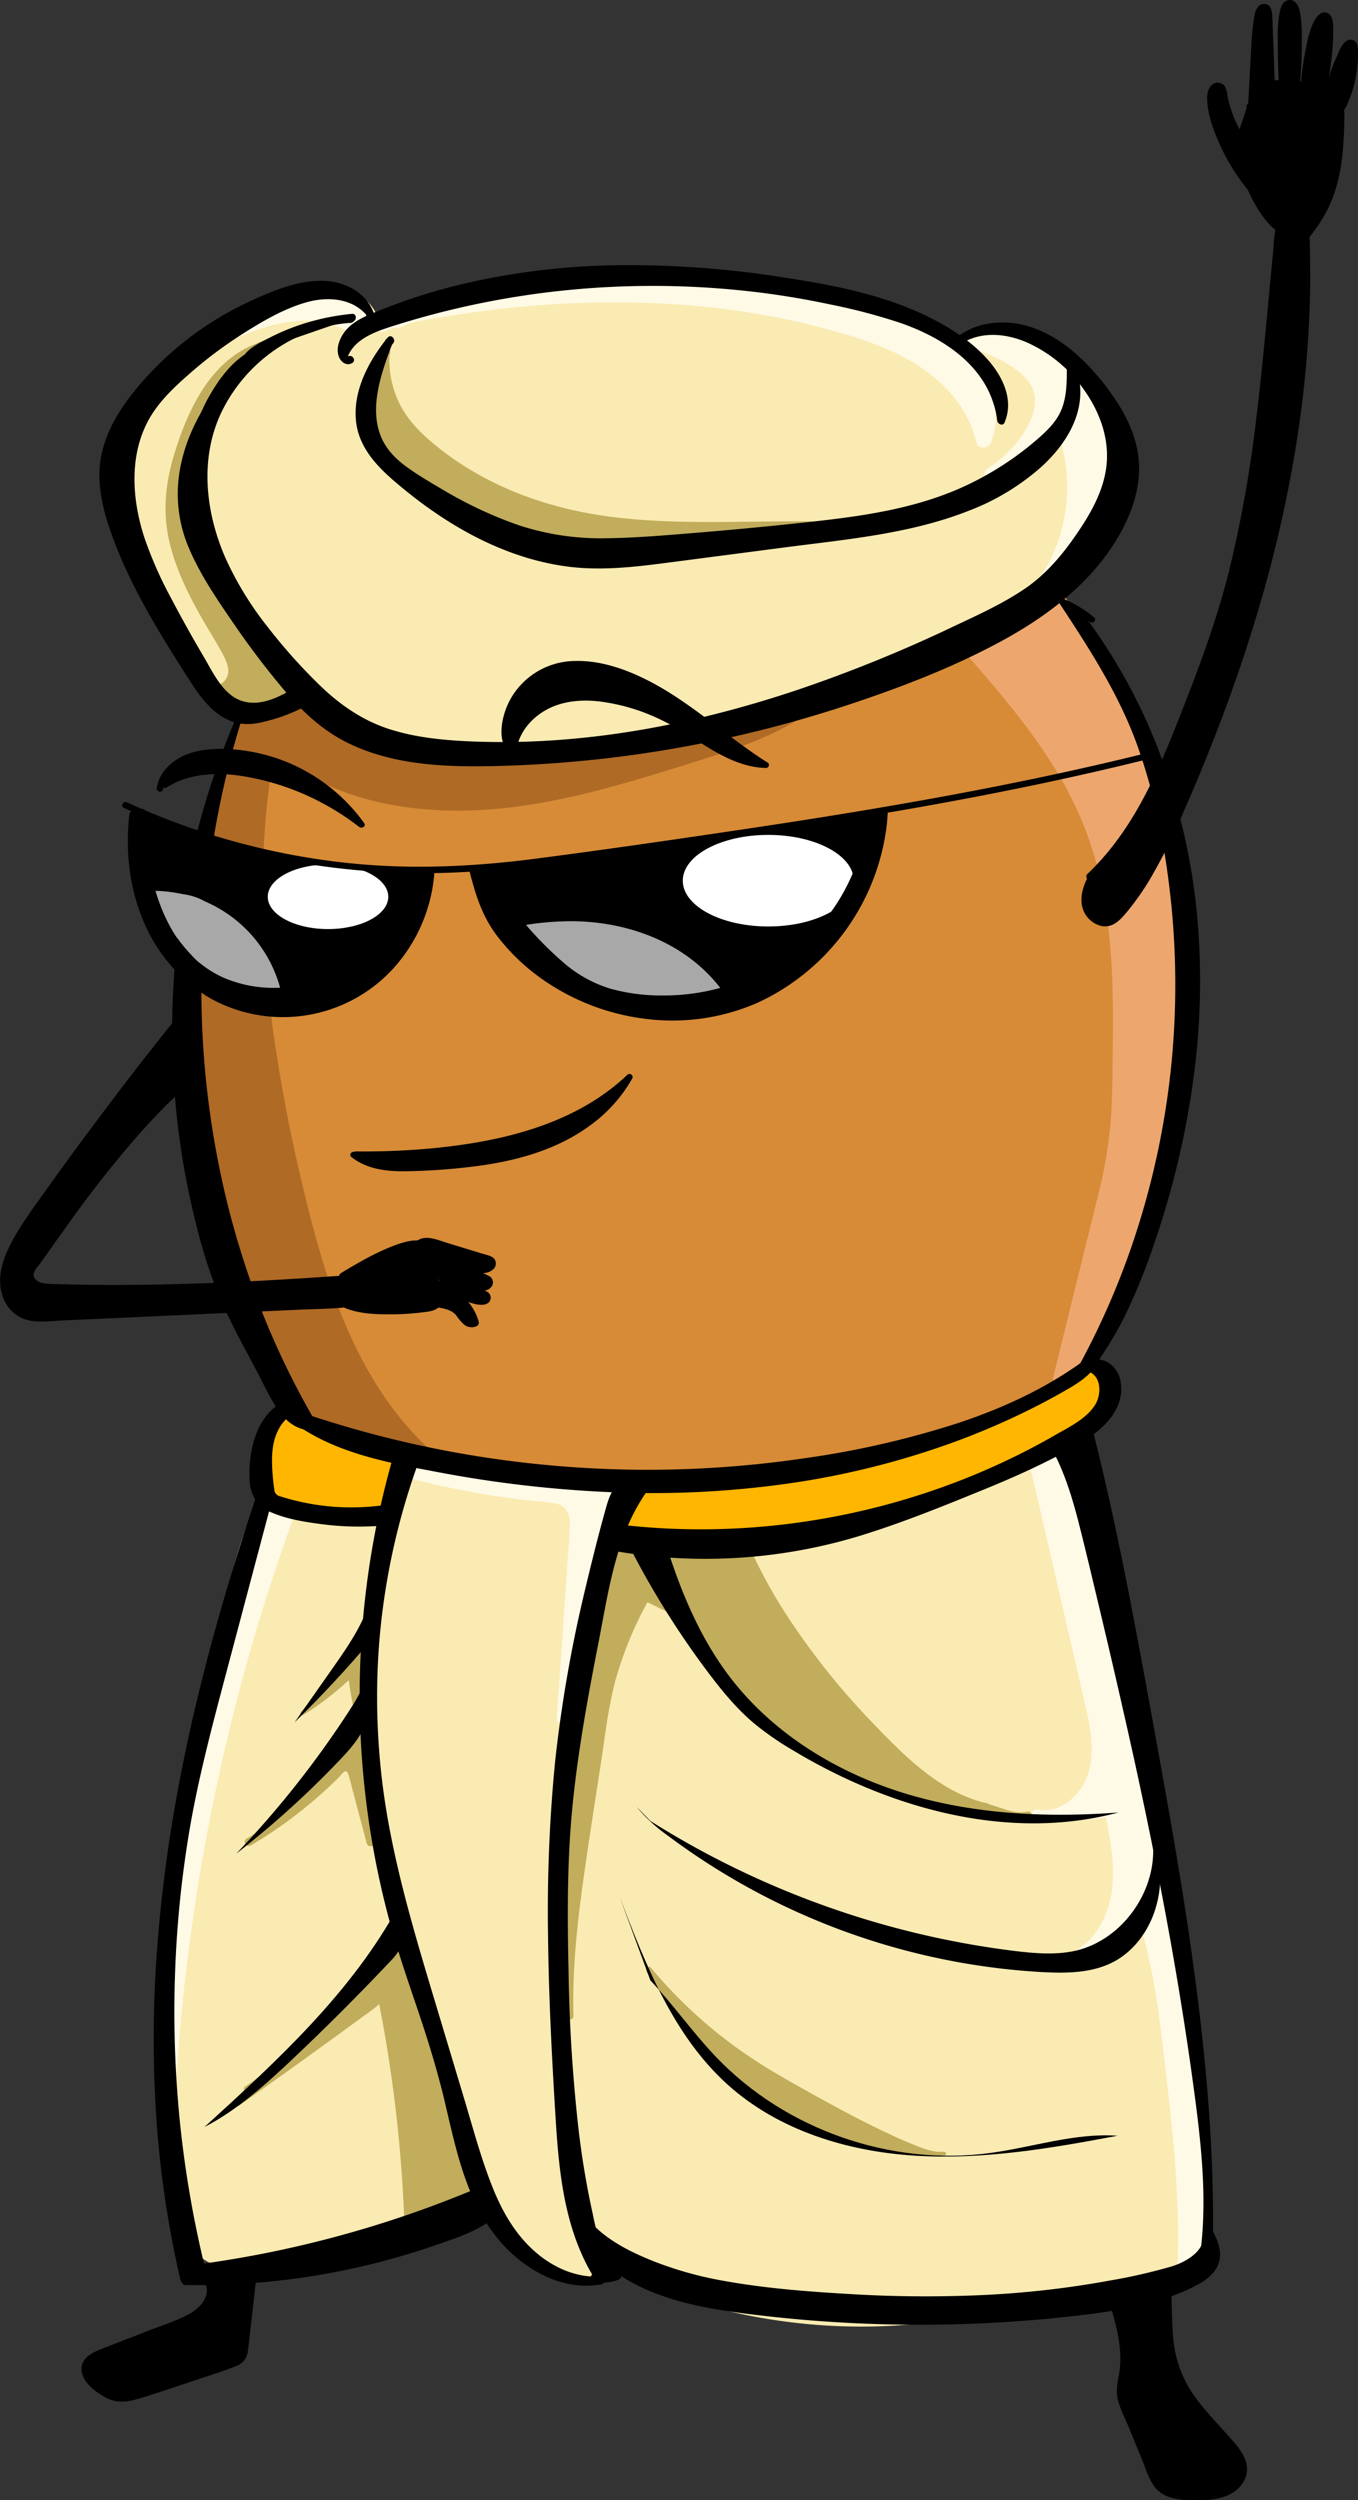 <svg xmlns="http://www.w3.org/2000/svg" viewBox="0 0 446.41 821.63"><rect x="0" y="0" width="446.41" height="821.63" fill="#333333" stroke="none"/><defs><style>.cls-1{fill:#d78b37;}.cls-2{fill:#eda76e;}.cls-3{fill:#af6a25;}.cls-4{fill:#a8a8a8;}.cls-5{fill:#fff;}.cls-6{fill:#f9ebb2;}.cls-7{fill:#fffae6;}.cls-8{fill:#c1ad5b;}.cls-9{fill:#ffb600;}</style></defs><g id="Layer_2" data-name="Layer 2"><g id="Layer_1-2" data-name="Layer 1"><path class="cls-1" d="M81.46,233.61A291.77,291.77,0,0,0,84.4,434.43c5.18,13.37,12.08,27.16,24.53,34.28,6.08,3.47,13,5.06,19.85,6.6,38.63,8.74,79,17.47,117.4,7.79A1516,1516,0,0,1,230.3,242q-35.81,4.71-71.94,6c-10.6.37-21.45.49-31.51-2.88a47.62,47.62,0,0,1-24.39-18.74,18.93,18.93,0,0,1-19.06,6.57"/><path class="cls-1" d="M79,232.92a290.46,290.46,0,0,0-15.62,74.59,296.6,296.6,0,0,0,4.09,76.36,286.08,286.08,0,0,0,9.36,36.9c3.63,11.13,7.62,22.55,13.74,32.59A54.09,54.09,0,0,0,101,466.2a44.64,44.64,0,0,0,15.75,8.68c6.2,2,12.67,3.25,19,4.67,6.79,1.51,13.6,3,20.43,4.31,26.61,5.2,54.09,8.48,81,3.78,3.22-.56,6.42-1.25,9.6-2a2.67,2.67,0,0,0,1.81-3.19q-6.83-46.56-10.72-93.48t-4.89-94.15q-.56-26.38-.18-52.78a2.6,2.6,0,0,0-2.59-2.59q-27.68,3.61-55.57,5.22c-9.14.52-18.34,1.08-27.5.91-8.23-.15-16.64-1.17-24.16-4.73a45.43,45.43,0,0,1-18.37-15.75c-.83-1.25-3-1.92-4.07-.53a16.48,16.48,0,0,1-16.54,5.9c-3.25-.77-4.63,4.23-1.38,5a21.61,21.61,0,0,0,21.59-7.23l-4.08-.53A50.9,50.9,0,0,0,117,243.5c7.55,4.35,16,6.35,24.65,7,9.19.68,18.49.08,27.68-.38q14.32-.71,28.61-2,16.2-1.42,32.33-3.55L227.7,242q-.64,47.4,1.64,94.77,2.28,47.1,7.5,94,3,26.58,6.83,53l1.82-3.19c-25.77,6.45-52.67,4.51-78.59,0-13.17-2.29-26.23-5.2-39.26-8.19-6.1-1.39-12.3-2.93-17.75-6.12a40,40,0,0,1-11.19-10.1c-6.79-8.75-10.85-19.44-14.53-29.79a283.67,283.67,0,0,1-10.17-36,290.78,290.78,0,0,1-6-74.15,285.62,285.62,0,0,1,13-73.21q1.39-4.41,2.94-8.76a2.6,2.6,0,0,0-5-1.38Z"/><path class="cls-1" d="M205.08,244.8c-9.88,64.81-.53,130.83,8.82,195.73,1.6,11.11,3.23,22.36,7.58,32.71,1.38,3.28,3.25,6.67,6.48,8.16a15.54,15.54,0,0,0,6.92,1c25.48-.57,50.45-6.86,75.15-13.12,11-2.78,22.22-5.67,31.6-12,14.23-9.63,22.36-25.92,28.26-42.05a261.2,261.2,0,0,0,9.41-146.32l4.44,10.34c-4.91-21.21-10.13-43.09-23.11-60.58-5.56-7.48-12.8-14.89-12.93-24.21-10.69,7.38-23,12-35.14,16.59l-53.49,20.12c-17.34,6.52-35.22,13.14-53.74,12.69"/><path class="cls-1" d="M202.58,244.11a399,399,0,0,0-4.31,58.5c-.05,19.58,1.11,39.15,2.95,58.64s4.41,39.16,7.14,58.67c1.34,9.57,2.64,19.16,4.14,28.71,1.43,9.11,3.31,18.24,7.09,26.71,1.57,3.52,3.87,6.92,7.52,8.5,4.23,1.84,9.42,1.12,13.9.86a235.54,235.54,0,0,0,28.86-3.6c9.53-1.73,19-3.91,28.39-6.23,8.77-2.16,17.64-4.17,26.25-6.92,8.22-2.63,16.07-6.23,22.77-11.74a68.23,68.23,0,0,0,15-18.22,134.07,134.07,0,0,0,10-21.91,254.52,254.52,0,0,0,8-26.06,265.39,265.39,0,0,0,7.7-54.15,263.93,263.93,0,0,0-3.61-54.57c-.75-4.4-1.63-8.78-2.6-13.13l-4.74,2,4.44,10.34c1.19,2.8,5.37.74,4.74-2-2.82-12.16-5.69-24.37-10.12-36.07a115.2,115.2,0,0,0-7.79-16.75,134.73,134.73,0,0,0-10.24-14.56c-3.76-4.88-7.64-10.33-7.81-16.72-.05-1.84-2.21-3.4-3.9-2.24-7.69,5.27-16.16,9.18-24.8,12.61-9.16,3.63-18.42,7-27.64,10.46L265.07,226.1c-9.16,3.45-18.3,7-27.66,9.9-10.41,3.2-21.13,5.44-32.08,5.21-3.33-.07-3.33,5.12,0,5.19,19.92.41,38.77-6.89,57.1-13.79,19.29-7.25,38.65-14.35,57.87-21.79,10-3.85,19.86-8.11,28.71-14.17l-3.9-2.24c.32,12.29,10.59,20.87,16.74,30.56,6.68,10.54,10.94,22.34,14.28,34.31,1.9,6.82,3.52,13.72,5.11,20.61l4.74-2-4.44-10.34a2.55,2.55,0,0,0-3.23-1.06,2.61,2.61,0,0,0-1.51,3.06A256,256,0,0,1,383,322a259.44,259.44,0,0,1-4.62,52.84c-3.22,16.71-7.87,33.49-14.74,49.09-6.25,14.22-15.11,27.44-29.33,34.61-7.48,3.77-15.67,5.88-23.75,7.94-9.08,2.3-18.16,4.6-27.29,6.64s-18.31,3.85-27.57,5.05q-7,.92-14.13,1.36c-2.31.13-4.63.23-6.94.28-2,0-4.15.1-5.93-.9-3-1.69-4.44-5.48-5.61-8.55a91,91,0,0,1-3.76-13.06c-2-9-3-18.14-4.34-27.22-2.71-19-5.32-37.92-7.38-57s-3.54-37.93-4-57a425.46,425.46,0,0,1,2.17-56.78q.75-7,1.8-13.86a2.68,2.68,0,0,0-1.81-3.19,2.61,2.61,0,0,0-3.19,1.81Z"/><path class="cls-2" d="M316.38,211.61c16,18.22,32.32,36.92,41.24,59.48,10.24,25.88,9.87,54.57,9.36,82.4a193,193,0,0,1-1.41,23.56c-.9,6.3-2.43,12.49-3.95,18.66l-14.15,57.35c11.47-7.36,16.93-21,21.48-33.87,5.65-15.94,11-32,14.71-48.54,6.65-29.38,8.17-60.06,3-89.73s-17.23-58.3-35.95-81.9a6,6,0,0,0-3.1-2.44,6.12,6.12,0,0,0-3.68.76l-24.25,10.72"/><path class="cls-2" d="M315.46,212.52c10.38,11.82,20.81,23.71,29.37,36.94a126.22,126.22,0,0,1,11,20.72,121,121,0,0,1,6.8,23.32c3.07,16.16,3.36,32.7,3.19,49.1-.09,8.48-.11,17-.67,25.46a149.06,149.06,0,0,1-4.45,25.84q-6.44,26.14-12.9,52.27l-1.61,6.54a1.32,1.32,0,0,0,1.91,1.47c7.25-4.72,12.28-11.87,16-19.56,4.11-8.48,7-17.57,10-26.48,7-20.75,12.76-41.87,15.3-63.67a221.35,221.35,0,0,0-1.68-64.55A190.09,190.09,0,0,0,369.09,225a170.27,170.27,0,0,0-15.64-24.52c-1.31-1.71-2.62-3.89-4.64-4.84-2.38-1.1-4.78.24-7,1.2l-15.38,6.8-7.46,3.3c-1.52.67-.21,2.9,1.31,2.24l14.92-6.6,7.22-3.19a21.74,21.74,0,0,1,3.61-1.48c1.49-.36,2.41.48,3.31,1.56A146.39,146.39,0,0,1,365,222.79a186.2,186.2,0,0,1,19.35,52.79,214.75,214.75,0,0,1,3.27,62c-1.85,21.09-6.77,41.66-13.24,61.79-3,9.29-6.05,18.63-9.69,27.7-3.09,7.69-7,15.38-13.06,21.15a33.85,33.85,0,0,1-4.76,3.75l1.9,1.46,13.09-53.07c2.13-8.6,4.39-17.2,5.41-26,1-8.63,1-17.35,1.14-26,.27-16.59.26-33.26-2.22-49.7A124.77,124.77,0,0,0,350,252.93c-8.14-13.66-18.43-25.88-28.86-37.82l-3.88-4.42c-1.11-1.26-2.94.58-1.84,1.83Z"/><path class="cls-3" d="M90.15,234.33C77.91,286.06,85,340.47,97.43,392.16c7.55,31.49,18,64.15,42,86-7.33-6-18.22-4.23-27.1-7.53-12-4.47-18.43-17.29-23.18-29.19C76.77,410.48,68,378,65.13,344.83s.44-67.07,11.59-98.43C79,240,83.37,232.5,90.16,233.08"/><path class="cls-3" d="M87.65,233.64a250.52,250.52,0,0,0-6.41,53.53A350.61,350.61,0,0,0,85,341.52c2.51,17.81,6.12,35.47,10.36,52.94,3.62,14.88,7.87,29.63,13.89,43.72,5.94,13.87,13.8,27.06,24.37,37.91,1.29,1.33,2.63,2.61,4,3.86l3.67-3.67c-6.86-5.49-15.47-5.19-23.65-6.91a25.76,25.76,0,0,1-10.42-4.54,33.67,33.67,0,0,1-7.36-8c-4.7-6.89-7.71-14.75-10.66-22.5q-5.43-14.24-9.74-28.86a310.7,310.7,0,0,1-11.53-59A248.43,248.43,0,0,1,69.31,287a218.53,218.53,0,0,1,6.41-29.16,109.09,109.09,0,0,1,4.35-13c1.32-3,3.13-6.4,6-8.2a6.42,6.42,0,0,1,4.1-1,2.63,2.63,0,0,0,2.6-2.59,2.65,2.65,0,0,0-2.6-2.6c-8.57-.55-13.46,8.32-16,15.23a206.35,206.35,0,0,0-8.13,29.72A246.88,246.88,0,0,0,62,336.88a305.14,305.14,0,0,0,10,61.3q4,15.09,9.3,29.78c3.11,8.7,6.25,17.58,10.6,25.76,3.79,7.12,8.95,14,16.24,17.82a37.18,37.18,0,0,0,12,3.52c4.17.61,8.45,1,12.47,2.31a16,16,0,0,1,4.93,2.58,2.67,2.67,0,0,0,3.67,0,2.62,2.62,0,0,0,0-3.67c-10.87-9.95-19-22.32-25.26-35.62-6.34-13.52-10.68-27.9-14.35-42.34C97.31,381.4,93.68,364.27,91,347a360,360,0,0,1-4.58-53,251.67,251.67,0,0,1,4.82-52.53q.66-3.26,1.43-6.5c.77-3.25-4.23-4.63-5-1.38Z"/><path class="cls-3" d="M79.15,258.28a19.25,19.25,0,0,1,18-7.15c3.71.65,7.08,2.48,10.51,4.05,18.59,8.56,39.84,10,60.16,7.55s40-8.61,59.53-14.73c13-4.09,26.32-8.3,37.46-16.23-31.92,10.4-65.86,12.47-99.36,14.45-5.81.34-11.62.69-17.42.48a91.69,91.69,0,0,1-42.77-12.44c-1.86-1.09-3.8-2.28-5.95-2.34a12,12,0,0,0-3.54.6l-9.6,2.65a8.07,8.07,0,0,0-3.51,1.61,8.07,8.07,0,0,0-1.88,3.55l-5.45,16.42"/><path class="cls-3" d="M81,260.12a17.18,17.18,0,0,1,13-6.65,20.18,20.18,0,0,1,8.45,2.15c2.89,1.32,5.74,2.7,8.71,3.88,11.86,4.69,24.71,6.7,37.43,6.89,27,.38,53.17-7.67,78.68-15.67,13.43-4.21,27.18-8.5,38.8-16.71a2.62,2.62,0,0,0,1.06-3.24,2.58,2.58,0,0,0-3.06-1.5c-26.6,8.63-54.53,11.5-82.3,13.35-7,.46-14,.9-21,1.27a113.89,113.89,0,0,1-21-.47,90,90,0,0,1-18.9-4.66,85.59,85.59,0,0,1-8.66-3.69c-3-1.46-5.72-3.37-8.72-4.69a10.31,10.31,0,0,0-5.54-1,39.29,39.29,0,0,0-5.76,1.39l-5.77,1.59a14.83,14.83,0,0,0-4.79,1.88c-3.06,2.19-3.78,6.59-4.9,9.95l-3.92,11.83c-1,3.18,4,4.54,5,1.38l3.37-10.14,1.68-5.07c.37-1.14.66-2.78,1.61-3.62s2.48-1,3.57-1.27l5-1.39c2.86-.79,5.72-2.14,8.57-.73s5.5,3.14,8.35,4.53,6,2.72,9.06,3.86a91.67,91.67,0,0,0,18.66,4.72c13.72,2,27.63.53,41.39-.35s27.5-2,41.16-3.83a257.71,257.71,0,0,0,45.21-9.88l-2-4.74c-10.31,7.29-22.29,11.38-34.23,15.14-12.94,4.09-25.89,8.19-39.1,11.33-25,5.94-51.82,8.22-76.3-1-6.48-2.44-12.66-6.78-19.82-6.71a22.11,22.11,0,0,0-16.71,8.17,2.68,2.68,0,0,0,0,3.67,2.62,2.62,0,0,0,3.67,0Z"/><path d="M47.55,269.56c1.68,10.46,3.4,21,7.58,30.78S66.27,319,75.91,323.43c9.25,4.22,20.21,3.8,29.73.23a48.79,48.79,0,0,0,8-3.9,49.46,49.46,0,0,0,22.2-30.35A311.29,311.29,0,0,1,72,279.13l6.15,1.44q-11-3-21.9-6.42l7.75,2.4L49.27,270.2"/><path d="M45.05,270.24c3.07,19.13,7.21,40.3,24.09,52.27,16.62,11.79,39.78,6.44,54-6.64a52.29,52.29,0,0,0,15.25-25.77,2.63,2.63,0,0,0-2.5-3.28,311,311,0,0,1-63.15-10.19l-1.37,5,6.15,1.44c3.24.76,4.61-4.12,1.38-5q-11-3-21.9-6.42l-1.38,5,7.75,2.4c2.74.85,4.73-3.56,2-4.74L50.58,268a2.69,2.69,0,0,0-3.55.93c-.64,1.1-.36,3,.93,3.55l14.77,6.35,2-4.74L57,271.65c-3.2-1-4.56,4-1.38,5q10.89,3.42,21.9,6.42l1.38-5-6.16-1.44c-3.24-.77-4.61,4.13-1.37,5a317.74,317.74,0,0,0,50,9.23q7.25.74,14.52,1.15l-2.51-3.29c-4.09,16.59-17.26,30.23-34,34.13-8.63,2-18,1.15-25.62-3.52-7-4.24-12-11-15.46-18.31-4.77-10-6.47-21.28-8.22-32.15a2.62,2.62,0,0,0-3.19-1.82,2.67,2.67,0,0,0-1.81,3.19Z"/><path d="M162.22,286.59q61.72-7.06,123.06-17a97.27,97.27,0,0,1-9.73,25.79,33.29,33.29,0,0,1-4.48,6.59c-4.22,4.58-10.44,7.05-14.27,12l7.68-5.11a60.55,60.55,0,0,1-35.42,18.54,69.85,69.85,0,0,1-25.28-1.25,43.5,43.5,0,0,1-11.35-4,50.34,50.34,0,0,1-10.72-8.43,172.51,172.51,0,0,1-19.91-23.1"/><path d="M162.22,289.19q48.54-5.56,96.87-12.91,13.44-2,26.87-4.23l-3.19-3.19a94.57,94.57,0,0,1-10,26.14,27.5,27.5,0,0,1-8.12,9c-3.41,2.45-7,4.73-9.68,8.05a2.63,2.63,0,0,0-.2,3.4,2.57,2.57,0,0,0,3.34.67l7.68-5.11L262.65,307a58.16,58.16,0,0,1-37.56,18.22,69,69,0,0,1-24.45-2.58,33.81,33.81,0,0,1-10.36-4.92,69.6,69.6,0,0,1-8.6-7.68A169.18,169.18,0,0,1,164,289.26a2.66,2.66,0,0,0-3.55-.93,2.61,2.61,0,0,0-.93,3.54A177.36,177.36,0,0,0,176,311.61c5.85,6.05,12,11.88,20,14.89a69.4,69.4,0,0,0,26.14,4,63.81,63.81,0,0,0,23.38-5.23,62.71,62.71,0,0,0,20.84-14.66c1.93-2.07-.6-5.77-3.14-4.08l-7.68,5.11,3.14,4.08c2.6-3.27,6.14-5.39,9.45-7.84a32.43,32.43,0,0,0,9.16-10.27,99.56,99.56,0,0,0,10.53-27.38,2.64,2.64,0,0,0-3.19-3.19q-47.55,7.72-95.35,13.71-13.5,1.69-27,3.24a2.67,2.67,0,0,0-2.59,2.59,2.61,2.61,0,0,0,2.59,2.6Z"/><path class="cls-4" d="M50.21,295.39A40.5,40.5,0,0,1,90.44,329.1,40.35,40.35,0,0,1,51.07,297"/><path class="cls-4" d="M50.21,298a38.35,38.35,0,0,1,34.06,20.71,38.85,38.85,0,0,1,3.67,11.1l2.5-3.28a38,38,0,0,1-24.33-9,38.55,38.55,0,0,1-12.54-21.24c-.7-3.26-5.7-1.88-5,1.38a43,43,0,0,0,41.87,34,2.63,2.63,0,0,0,2.5-3.29,43.24,43.24,0,0,0-42.73-35.62c-3.34,0-3.34,5.19,0,5.19Z"/><path class="cls-4" d="M170.46,307c11.91-2.26,24.36-2.44,36,.82S229,318,235.93,327.93c-7.35,2.28-15.25,1.41-22.89.51a105.28,105.28,0,0,1-17.13-3,53.15,53.15,0,0,1-25.75-16.76"/><path class="cls-4" d="M171.15,309.49c18.12-3.38,38-1.65,53,9.88a44.66,44.66,0,0,1,9.49,9.87l1.55-3.81a39.44,39.44,0,0,1-14,1.22c-4.73-.29-9.47-.88-14.16-1.55-8.86-1.26-17.18-3.78-24.66-8.82a50.83,50.83,0,0,1-10.4-9.41,2.62,2.62,0,0,0-3.67,0,2.65,2.65,0,0,0,0,3.67,56.15,56.15,0,0,0,21.72,15.63A62.32,62.32,0,0,0,204,329.85c5.15.81,10.37,1.44,15.57,1.87,5.72.47,11.55.38,17.09-1.29a2.62,2.62,0,0,0,1.55-3.81c-11.34-16.28-31-23.81-50.33-23.89a97,97,0,0,0-18.07,1.76,2.61,2.61,0,0,0-1.81,3.19,2.65,2.65,0,0,0,3.19,1.81Z"/><ellipse class="cls-5" cx="107.83" cy="294.71" rx="19.81" ry="10.61"/><ellipse class="cls-5" cx="252.55" cy="289.42" rx="28.1" ry="15.05"/><path class="cls-6" d="M122.2,107.29c-.35-5.42-5.75-9.43-11.15-10s-10.71,1.43-15.67,3.63a189.06,189.06,0,0,0-24.8,13.25c-10.33,6.56-20.46,14.69-24.93,26.08-4.06,10.35-2.87,22-.17,32.8a124.5,124.5,0,0,0,25.66,50c2.06,2.43,4.32,4.85,7.27,6,6.77,2.71,14.54-1.9,21.62-.2,5,1.21,8.7,5.32,12.83,8.39,9.75,7.24,22.47,8.92,34.6,9.46,57.76,2.56,114.6-15.44,167.34-39.13,7.4-3.32,14.8-6.79,21.38-11.54,7-5.08,13-11.52,18.57-18.16,7.22-8.58,14.32-18.75,13.3-29.91-1-10.68-9.1-19.14-16.75-26.65-5.64-5.55-12.49-11.53-20.34-10.51-2.62.34-5.07,1.46-7.64,2.1-9.09,2.25-18.42-1.69-27.17-5a241,241,0,0,0-175.73,2"/><path class="cls-6" d="M124.79,107.29c-.54-6-5.15-10.47-10.81-12.08-6.67-1.89-13.58.68-19.65,3.34-12.39,5.44-24.66,12.11-35.25,20.6a56,56,0,0,0-12.46,13.5,40.61,40.61,0,0,0-6,18.39c-1.16,13.32,2.87,27.18,7.87,39.39A128.18,128.18,0,0,0,68.6,224c2.06,2.47,4.25,5,7.08,6.59a16.15,16.15,0,0,0,9.1,1.87c5.73-.36,11.92-2.94,17.37,0a45.38,45.38,0,0,1,7.1,5.25,42.91,42.91,0,0,0,7.64,5.1,57.94,57.94,0,0,0,18.21,5.42c13.55,1.92,27.53,1.65,41.15.73,28.25-1.91,56.08-8.13,83-16.87,13.57-4.41,26.93-9.47,40.1-15,6.54-2.74,13-5.55,19.49-8.5a108.49,108.49,0,0,0,18.67-10.32,96.1,96.1,0,0,0,15.3-14.19A108.3,108.3,0,0,0,365,168.28c3.31-5.48,5.75-11.71,5.74-18.2,0-6.27-2.39-12.21-5.89-17.33a91.65,91.65,0,0,0-12.27-13.84c-4.39-4.28-9.39-8.7-15.47-10.27a18.09,18.09,0,0,0-9.6.24c-3.32,1-6.38,2.07-9.89,2.07-6.94,0-13.6-2.85-20-5.3a243.9,243.9,0,0,0-159.25-5c-6.32,2-12.55,4.23-18.68,6.73a2.68,2.68,0,0,0-1.81,3.19,2.6,2.6,0,0,0,3.19,1.81,236.83,236.83,0,0,1,75.35-17.1,239.38,239.38,0,0,1,76.89,7.85q9.3,2.53,18.38,5.83c6.24,2.26,12.37,5.07,18.9,6.4a31.93,31.93,0,0,0,9.84.63c3.32-.37,6.3-1.63,9.52-2.39,5.84-1.38,11.19,2.08,15.43,5.75A108.23,108.23,0,0,1,357.83,132c3.6,4.36,6.7,9.44,7.53,15.12,1.81,12.34-7.56,23.36-15.08,32A98,98,0,0,1,336,192.91,95.66,95.66,0,0,1,318.63,203c-12.32,5.78-24.92,11-37.64,15.88-25.45,9.71-51.72,17.53-78.64,21.87a276.83,276.83,0,0,1-40,3.58c-12.38.19-25.55.23-37.42-3.77-5.64-1.9-10.14-5.07-14.71-8.79a29.09,29.09,0,0,0-7.59-4.8A18.43,18.43,0,0,0,94,226c-5.4.55-11.65,2.94-16.57-.44-2.44-1.68-4.34-4.23-6.19-6.5s-3.77-4.87-5.51-7.42a122.53,122.53,0,0,1-16.19-33.72c-3.62-12-6.24-25.82-1-37.77,4.63-10.64,14.36-18,23.91-24.06a189.21,189.21,0,0,1,18-10c5.79-2.82,12.27-6.35,18.88-6.28,4.32,0,9.85,2.66,10.29,7.52a2.66,2.66,0,0,0,2.59,2.59,2.6,2.6,0,0,0,2.59-2.59Z"/><path class="cls-6" d="M95.9,465.22c-6.79,4.8-5.61,14.89-6.31,23.18a79.37,79.37,0,0,1-3,14.11c-10.46,38.18-20.85,76.54-26,115.8S55.72,698,66.27,736.16a8.08,8.08,0,0,0,2,4.06,7.72,7.72,0,0,0,4.11,1.55c27.66,4.47,55-7,81.55-16.08,3.15-1.07,7-2,9.49.15,1.41,1.2,2,3.07,2.73,4.77,4.48,10.59,16.75,17.25,28.07,15.25a44,44,0,0,1,6.6-1.12c3.57-.08,7,1.42,10.24,2.8a186.78,186.78,0,0,0,107.69,11c5.4-52.06-4.35-104.36-14.06-155.78-5.87-31.13-11.78-62.37-21.72-92.44-3.26-9.87-7-19.71-13-28.19A340.35,340.35,0,0,1,94.78,468.94"/><path class="cls-6" d="M94.59,463c-6.16,4.51-7,12-7.27,19.08a71.44,71.44,0,0,1-1.15,11.68c-1,4.76-2.41,9.44-3.69,14.14-5.17,18.92-10.25,37.87-14.62,57a561.34,561.34,0,0,0-10.33,57.56,348.72,348.72,0,0,0-2.48,57.15,257.77,257.77,0,0,0,8.5,56.46c.57,2.08,1.17,4.27,2.75,5.84a9.56,9.56,0,0,0,5.42,2.38,81.7,81.7,0,0,0,14.14,1.09,119.55,119.55,0,0,0,27.65-3.86c9.11-2.26,18-5.25,26.86-8.33,4.5-1.57,9-3.17,13.51-4.72a18,18,0,0,1,5.49-1.31,3.42,3.42,0,0,1,3.46,2.21c.87,1.7,1.44,3.51,2.4,5.17a28.19,28.19,0,0,0,3.31,4.52,29,29,0,0,0,8.53,6.54,30.19,30.19,0,0,0,10.79,3.12,24.62,24.62,0,0,0,5.15-.06c2.27-.27,4.47-1,6.73-1.23,4.58-.55,9,2,13.1,3.64s8.39,3.2,12.66,4.57A187,187,0,0,0,251.91,762a189.37,189.37,0,0,0,54.36,1.16q6.63-.82,13.19-2.1a2.66,2.66,0,0,0,1.91-2.5c3.87-37.68-.15-75.57-6.27-112.78-3-18.51-6.57-36.94-10.09-55.37-3.47-18.15-7.11-36.28-11.74-54.18-2.57-9.94-5.43-19.82-8.76-29.54-3.1-9-6.77-18-12.28-25.85a2.72,2.72,0,0,0-2.93-1.19A335.51,335.51,0,0,1,201,485.35,337,337,0,0,1,95.47,466.44c-3.15-1.11-4.51,3.9-1.38,5a342.28,342.28,0,0,0,176.59,13.19l-2.93-1.19c4.86,6.93,8.26,14.69,11.07,22.64,3,8.56,5.63,17.28,8,26,4.79,17.66,8.53,35.58,12,53.54,7.09,36.56,14.49,73.31,17.54,110.48a338.72,338.72,0,0,1-.19,62.4l1.91-2.5A184.3,184.3,0,0,1,214,746c-4.13-1.68-8.28-3.81-12.85-3.8a37.08,37.08,0,0,0-7,1.11,21.74,21.74,0,0,1-5.22.33,24.48,24.48,0,0,1-17.22-8.84,22,22,0,0,1-2.74-4.31,31.22,31.22,0,0,0-2.46-5.07c-2.59-3.56-6.86-3.87-10.85-2.89-4.32,1.07-8.53,2.85-12.72,4.32-4.35,1.52-8.7,3.05-13.08,4.49-17.15,5.67-35.15,10.38-53.37,8.43-1.85-.2-4.27-.22-5.94-1.11s-1.77-3.24-2.17-4.75q-1.8-6.69-3.19-13.48a247.73,247.73,0,0,1-4-27.51,321.58,321.58,0,0,1,.08-55.77,473.88,473.88,0,0,1,8.48-56.34C73.57,562,78.28,543.46,83.22,525c2.47-9.23,5.25-18.41,7.47-27.7a66.06,66.06,0,0,0,1.71-12.52,60.22,60.22,0,0,1,.85-10.13c.57-2.72,1.64-5.47,4-7.18a2.66,2.66,0,0,0,.93-3.54,2.6,2.6,0,0,0-3.55-.93Z"/><path class="cls-6" d="M290.69,759.48a393.72,393.72,0,0,0,89.07-11c3.88-.93,8.08-2.16,10.34-5.45,1.65-2.4,1.93-5.45,2.1-8.35,1.7-29-2.88-58-7.44-86.79-7.08-44.6-14.29-89.68-31.49-131.45A73.75,73.75,0,0,1,362.43,536c4.6-12.56-5.26-25.25-9.74-37.86A82.68,82.68,0,0,1,349,480.6c-.26-2.05-.47-4.26.55-6.06.89-1.56,2.53-2.5,3.94-3.63a16.34,16.34,0,0,0,4.6-18.79,196.27,196.27,0,0,1-73.61,28.09c-9.17,1.5-19,2.59-26.13,8.56-9.87,8.28-11,22.82-11.11,35.7a925.6,925.6,0,0,0,14.26,169.78c4.05,22.78,9.84,47,27,62.48"/><path class="cls-6" d="M290.69,762.08A400.26,400.26,0,0,0,358,755.7q8.34-1.5,16.63-3.38c4.57-1,9.69-1.79,13.75-4.29,4.49-2.76,6-7.32,6.33-12.34.41-5.57.48-11.18.41-16.76-.29-23.09-3.8-46-7.4-68.75-3.42-21.54-6.81-43.1-11.29-64.45s-10-42.25-17.72-62.53q-1.43-3.75-3-7.47l-4.74,2a72.92,72.92,0,0,1,8.9,18.92,2.62,2.62,0,0,0,5,0c4.31-12.26-3.33-24.21-8.08-35.07a71.71,71.71,0,0,1-5-19.38,24.18,24.18,0,0,1-.41-4.73,4,4,0,0,1,1.77-3.08c2.17-1.77,4.17-3.29,5.73-5.68a19.13,19.13,0,0,0,1.44-17.9,2.6,2.6,0,0,0-3.54-.93,195,195,0,0,1-71.12,27.52c-11.15,1.93-23.68,3-31.69,12-7.34,8.3-8.87,19.86-9.24,30.52-.47,13.69-.1,27.46.33,41.15q.66,21.31,2.31,42.58,3.28,42.57,10.48,84.73c3.81,22.36,8.14,46.36,23.14,64.26a61.52,61.52,0,0,0,5.71,5.93c2.47,2.24,6.15-1.42,3.67-3.67-16.56-15-22.09-37.84-26-59-5-27.13-8.57-54.52-11-82q-3.72-41.88-3.61-84c0-10.43-.42-22,4.39-31.61a23.29,23.29,0,0,1,10.71-10.68c4.93-2.42,10.51-3.34,15.88-4.21a218.94,218.94,0,0,0,36.23-8.7,200.1,200.1,0,0,0,34.48-15.58c2.67-1.52,5.3-3.12,7.9-4.77l-3.55-.93a13.86,13.86,0,0,1-1.93,13.37c-1.55,2-3.9,3.11-5.56,5-2.2,2.52-2.34,5.63-2,8.8.82,6.66,1.88,13.33,4.3,19.62,2.17,5.65,5.1,11,7.36,16.56,2.41,5.94,4.05,12.23,1.85,18.49h5a77.58,77.58,0,0,0-9.42-20.16,2.62,2.62,0,0,0-3.24-1.06,2.57,2.57,0,0,0-1.5,3.06,380.92,380.92,0,0,1,18.66,60.74c4.69,20.66,8.18,41.57,11.52,62.49,3.51,22,7.25,44,8.55,66.2.32,5.53.49,11.08.47,16.62,0,2.83-.08,5.65-.21,8.47a35.06,35.06,0,0,1-.73,7.45c-1.12,4.23-5,5.62-8.88,6.61-5.26,1.36-10.58,2.49-15.91,3.56A390.51,390.51,0,0,1,299,756.73q-4.17.12-8.34.16c-3.33,0-3.34,5.22,0,5.19Z"/><path class="cls-7" d="M319,111.92a45.34,45.34,0,0,1,15.05,6.47c3.86,2.57,7.51,6,8.54,10.57,1,4.22-.52,8.63-2.6,12.42a40.22,40.22,0,0,1-13.87,14.69,55.58,55.58,0,0,0,23.23-17,56.7,56.7,0,0,1-7,54.62C349.14,188,355.9,182,361,174.77s8.47-16.08,7.72-24.93a39.23,39.23,0,0,0-5.63-16.31c-8.41-14.32-24.4-25.09-40.92-23.42-.87.09-2,.71-1.64,1.49"/><path class="cls-7" d="M318.32,114.42a43.71,43.71,0,0,1,11.51,4.41c3.06,1.72,6.19,3.8,8.31,6.66,4.75,6.44.46,14.51-3.91,19.93a38.89,38.89,0,0,1-9.41,8.41,2.6,2.6,0,0,0,2,4.74,58.64,58.64,0,0,0,24.37-17.71l-4.33-1.14a54.51,54.51,0,0,1-.47,41.8,54,54,0,0,1-6.31,10.82,2.58,2.58,0,0,0,.67,3.35,2.65,2.65,0,0,0,3.41-.21c13.52-11.3,28.52-26,27.19-45.2-.62-9-4.9-17.45-10.44-24.44a50.54,50.54,0,0,0-18.6-14.7,42.76,42.76,0,0,0-13.17-3.61,34.1,34.1,0,0,0-6.39-.06c-2.53.21-5.65,1.7-4.72,4.82s6,1.83,5-1.38l0,.2-.35,1.3c-.23.46-.76.23-.16.26.31,0,.65,0,1-.07.91-.06,1.81-.08,2.72-.06a31.85,31.85,0,0,1,4.87.46,37.4,37.4,0,0,1,9.63,3.11A47.49,47.49,0,0,1,357,129.2c4.65,5.78,8.5,13.15,9.13,20.64.67,7.9-2.11,15.59-6.37,22.14-5.06,7.77-12.22,13.94-19.27,19.83l4.07,3.15c9.37-12.53,13-28.76,10.72-44.16a54.42,54.42,0,0,0-3.42-12.46c-.65-1.59-3-2.84-4.33-1.15a53.48,53.48,0,0,1-22.09,16.37l2,4.75c7.43-4.7,13.83-11.8,16.85-20.14a16.62,16.62,0,0,0-.63-13.63c-2-3.78-5.5-6.63-9.06-8.89a47.83,47.83,0,0,0-14.91-6.23c-3.24-.76-4.63,4.24-1.37,5Z"/><path class="cls-7" d="M125.51,106.53c4.93-2.19,10.28-3.25,15.6-4.2,44.87-8,91.65-8.12,135.45,4.42,10.15,2.91,20.24,6.55,28.87,12.63s15.73,14.85,18,25.16c3.93-10.36-1.26-22.44-9.67-29.66s-19.39-10.57-30.12-13.34c-25.14-6.5-51-10.87-76.93-11s-52.14,4.23-76,14.52"/><path class="cls-7" d="M126.82,108.77c6.5-2.83,13.79-3.79,20.74-4.91s14-2.06,21.05-2.78a326.07,326.07,0,0,1,43.3-1.56,271.53,271.53,0,0,1,42.47,4.62q10.62,2,21,5a118.63,118.63,0,0,1,18.82,6.77c12.27,5.86,23.58,15.55,26.69,29.34.61,2.69,4.19,2.22,5,0,4.64-12.62-2.51-26.28-12.53-33.95-5.55-4.24-12-7.07-18.64-9.24-7-2.32-14.23-4-21.42-5.69-30.73-7.08-62.64-10.65-94.07-6.73a183.17,183.17,0,0,0-49.85,13.25,2.62,2.62,0,0,0-.93,3.55,2.66,2.66,0,0,0,3.55.93C159.1,95.72,189,92,218.26,93.49a299,299,0,0,1,45.59,6.08c7.39,1.54,14.75,3.27,22,5.24a86.1,86.1,0,0,1,18.42,6.79c6.13,3.29,11.45,7.8,14.78,14,3,5.63,4.09,12.18,1.84,18.27h5c-2.89-12.77-12.4-22.93-23.43-29.44-12.24-7.22-26.54-11-40.32-14-29.07-6.36-59.12-7.59-88.72-5q-12.48,1.09-24.88,3c-8.24,1.28-16.68,2.47-24.38,5.82a2.61,2.61,0,0,0-.93,3.55,2.66,2.66,0,0,0,3.55.93Z"/><path class="cls-7" d="M117,107.47c-5.9-4-13.36-5.21-20.46-4.52s-13.89,3.15-20.43,6a65.83,65.83,0,0,1,29.43-13.38,10.11,10.11,0,0,1,4.06-.13,9.43,9.43,0,0,1,3.24,1.63,37.13,37.13,0,0,1,6.37,5.64,2.33,2.33,0,0,1,.82,1.82,2.22,2.22,0,0,1-.74,1.13,12.34,12.34,0,0,1-3.37,2.25"/><path class="cls-7" d="M118.32,105.23c-6.09-4-13.67-5.5-20.9-5-7.92.6-15.38,3.29-22.6,6.43L78,110.79a63,63,0,0,1,22-11.28q3.09-.87,6.24-1.44a6.24,6.24,0,0,1,5.31,1.24,32.57,32.57,0,0,1,4.61,3.93c.27.27.88,1.2,1.23,1.3.3.45.41.13.32-1l-.24.24a14,14,0,0,0-1.26,1,13.53,13.53,0,0,1-1.59.86,2.62,2.62,0,0,0-.93,3.55,2.66,2.66,0,0,0,3.55.93c1.81-.85,4-2.18,4.94-4,1.27-2.34-.31-4.46-1.89-6.11a41.15,41.15,0,0,0-4.68-4.16,13.94,13.94,0,0,0-5.76-3,17.47,17.47,0,0,0-6.51.51c-2,.41-4,.92-6,1.52a68.13,68.13,0,0,0-23.07,12.24,2.55,2.55,0,0,0-.2,3.4,2.64,2.64,0,0,0,3.34.67c11.88-5.16,26.54-9.28,38.27-1.48,2.79,1.85,5.39-2.64,2.62-4.48Z"/><path class="cls-7" d="M339.72,480.81l17.85,77.36c1.87,8.12,3.74,16.67,1.43,24.67s-10.39,15-18.49,13a68.6,68.6,0,0,0,24-.14c1.64,8.36,3.29,16.9,2.26,25.36s-5.22,17-12.69,21.1a32.25,32.25,0,0,0,21.07-12.3c5.08,14.68,6.92,30.24,8.73,45.67,2.68,22.91,5.38,45.94,4.45,69,6.26-1.14,7.73-9.34,7.71-15.7-.05-23.71-.75-47.47-3.93-71-5.43-40.11-18.06-79-23.31-119.14-2.25-17.27-3.19-35-9.29-51.28-1.35-3.62-3.12-7.35-6.39-9.39s-8.4-1.5-10,2"/><path class="cls-7" d="M338.46,481.15l12,51.93q3,13,6,25.93c1.82,7.91,3.8,16.66,1,24.59-2.35,6.53-9.19,12.68-16.53,11l-.69,2.51A71.82,71.82,0,0,0,364.9,597l-1.6-.9c1.76,8.94,3.67,18.35,1.81,27.44-1.45,7.08-5.19,13.92-11.64,17.55-1.38.78-.36,2.57,1,2.37a33.77,33.77,0,0,0,21.84-12.89l-2.37-.31c4.75,13.83,6.68,28.37,8.39,42.83,1.79,15.17,3.61,30.37,4.45,45.63.48,8.61.63,17.24.29,25.86a1.32,1.32,0,0,0,1.65,1.25c6.91-1.41,8.46-9.7,8.64-15.64.15-5,0-10-.1-15q-.12-7.9-.41-15.81a424.69,424.69,0,0,0-6.74-62c-3.78-20.16-8.76-40.06-13.06-60.11-2.15-10-4.14-20.07-5.72-30.19-1.54-9.93-2.47-19.92-3.78-29.88-1.28-9.69-3-19.39-6.24-28.64-1.36-3.85-3-8-6.23-10.64a9.53,9.53,0,0,0-9.6-1.62,6.77,6.77,0,0,0-3.48,3.17c-.75,1.49,1.49,2.8,2.24,1.31,1.49-2.93,5.53-3.14,8.12-1.62,3.55,2.08,5.15,6.42,6.45,10.09,3.14,8.87,4.84,18.17,6.08,27.46S367,535.57,368.41,545c1.42,9.63,3.24,19.19,5.23,28.72,4,19.07,8.71,38,12.55,57.08a416.53,416.53,0,0,1,7.61,58.88c.56,10.08.83,20.18.93,30.28a121.3,121.3,0,0,1-.11,12.65c-.29,3-1,6.48-3.07,8.79a6.28,6.28,0,0,1-3.52,2l1.64,1.25a334.55,334.55,0,0,0-1.94-46.4c-1.49-14.87-3-29.83-5.45-44.58a149.27,149.27,0,0,0-5.84-24,1.32,1.32,0,0,0-2.37-.31A31.26,31.26,0,0,1,353.78,641l1,2.37c6.88-3.88,11.1-11.14,12.74-18.71,2.11-9.69.16-19.66-1.72-29.21a1.32,1.32,0,0,0-1.59-.91,67.82,67.82,0,0,1-23.35.13c-1.62-.27-2.35,2.14-.69,2.51,6.79,1.52,13.19-2.29,17.05-7.72,4.79-6.72,4.65-15.39,3.35-23.2-1.52-9.1-4-18.1-6.06-27.08l-6.35-27.52L341,480.46c-.38-1.62-2.88-.94-2.51.69Z"/><path class="cls-7" d="M95.68,497.18a664.88,664.88,0,0,0-39.63,196.4C50,643,58.32,591.73,70.74,542.31c3.27-13,6.82-25.91,11-38.62.81-2.45,1.72-5,3.64-6.75s5.16-2.31,7-.52"/><path class="cls-7" d="M94.43,496.83A665.7,665.7,0,0,0,58.32,649.58q-2.52,21.95-3.57,44h2.59c-3.21-26.92-2.37-54.17,1-81s9.27-53.7,16.25-80c2-7.45,4.08-14.87,6.39-22.23,1.05-3.36,1.89-7.07,3.58-10.17,1.21-2.21,4.43-5,7-2.83,1.25,1.09,3.09-.74,1.83-1.83a6.32,6.32,0,0,0-7-.75c-2.58,1.19-4.05,3.74-5.05,6.27-2.54,6.4-4.32,13.21-6.21,19.82-3.94,13.74-7.4,27.63-10.5,41.57C58.51,589.92,54,617.9,53,646.1a303.7,303.7,0,0,0,1.79,47.48,1.3,1.3,0,0,0,2.59,0A663.73,663.73,0,0,1,83.16,539.46q6.18-21.18,13.77-41.94c.57-1.57-1.93-2.24-2.5-.69Z"/><path class="cls-7" d="M134.14,484.35a287,287,0,0,0,45.8,8.11c2.21.21,4.59.45,6.27,1.91,2.48,2.13,2.46,5.91,2.24,9.17l-4.14,61.34,20-73.08c.34-1.25.57-2.85-.48-3.61a3.19,3.19,0,0,0-1.64-.46l-68.83-6.4-1.5,5.42"/><path class="cls-7" d="M133.8,485.6q11.87,3.11,24,5.2,6.11,1.05,12.23,1.84c3.85.5,7.74.73,11.58,1.29a6.67,6.67,0,0,1,4.23,1.85,7.24,7.24,0,0,1,1.42,4.41,93.54,93.54,0,0,1-.59,11.09l-1.7,25.25L183,564.88c-.1,1.48,2.17,1.73,2.54.35l16.16-59.16,2-7.46c.64-2.35,1.44-4.72,1.92-7.11.3-1.54.27-3.31-1.1-4.33a4.62,4.62,0,0,0-2.43-.74c-1.28-.13-2.57-.24-3.85-.36l-30.56-2.84L133.32,480a1.31,1.31,0,0,0-1.25,1l-1.5,5.43a1.3,1.3,0,0,0,2.5.69l1.5-5.43-1.25.95,58.3,5.43,7.19.66c1.17.11,2.36.16,3.51.34s1,.84.86,1.76c-.41,2.22-1.19,4.44-1.79,6.62l-1.9,7-7.74,28.33-8.69,31.82,2.55.34,3.55-52.57c.26-3.89.79-7.85.67-11.75-.09-3.05-1-6.21-3.75-7.88-3-1.82-7.23-1.6-10.62-2Q169,490,162.65,489a287.26,287.26,0,0,1-28.16-5.89,1.3,1.3,0,0,0-.69,2.5Z"/><path class="cls-8" d="M123.25,645.67a460.29,460.29,0,0,1,11,84.86,1.48,1.48,0,0,0,2.32,1.54l16.88-5.1c1.35-.41,2.87-1,3.36-2.29a4.69,4.69,0,0,0-.11-2.67q-10.39-42.72-24.94-84.28L123,645.42"/><path class="cls-8" d="M122,646a460.19,460.19,0,0,1,10.81,81.48c.1,2.38-.33,6.55,3.3,6a34,34,0,0,0,4.5-1.3l5.21-1.58c3.08-.93,6.34-1.65,9.31-2.88a5.12,5.12,0,0,0,2.62-2.09c.8-1.4.41-3,.05-4.48q-4.81-19.89-10.6-39.53-6.54-22.3-14.22-44.26a1.32,1.32,0,0,0-2.17-.57l-8.69,7.69c-1.25,1.11.59,2.94,1.84,1.84l8.69-7.7-2.17-.57q12.86,36.73,22.5,74.48c.79,3.1,1.57,6.2,2.32,9.31.34,1.42.65,2.61-.85,3.36a28.28,28.28,0,0,1-4.35,1.4l-9.68,2.93-2.23.67c-.37.11-2,.85-2.37.71-.5-.2-.32-.88-.34-1.41,0-1-.07-2-.12-3q-.86-19.26-3.32-38.41-2.78-21.54-7.54-42.76c-.36-1.63-2.86-.94-2.5.69Z"/><path class="cls-8" d="M78.26,690.62q21.19-14.93,42.09-30.28c3.55-2.62,7.37-5.67,8.11-10,.57-3.39-.89-6.75-2.32-9.88C113,657.53,99.49,674.93,81.43,686.69"/><path class="cls-8" d="M78.91,691.74q13.34-9.39,26.54-18.94,6.55-4.74,13.07-9.52c3.47-2.55,7.38-5,9.69-8.78,3-4.83,1.21-10-1-14.7-.46-1-1.72-.68-2.24,0-10.1,13.11-20.33,26.34-32.91,37.2a105.89,105.89,0,0,1-11.33,8.57c-1.39.91-.1,3.16,1.31,2.24,14.23-9.31,25.69-22,36.22-35.23,3-3.79,6-7.63,9-11.47H125c1.88,4.12,3.43,8.47.64,12.56-2.37,3.48-6.36,5.84-9.69,8.28q-12.12,8.88-24.33,17.6-7,5-14,10c-1.36,1-.06,3.2,1.3,2.24Z"/><path class="cls-8" d="M81.74,605.38a144.3,144.3,0,0,0,30-23.51,3,3,0,0,1,1.65-1.08c1.43-.19,2.26,1.54,2.64,2.94l5.77,21.72c1.32-1.11,1.24-3.14,1-4.86q-2-17.3-4.22-34.57c-4.49,3.89-7.58,9.09-11.14,13.85-5.85,7.79-13.06,14.45-20.22,21.06"/><path class="cls-8" d="M82.39,606.5a147.31,147.31,0,0,0,20.15-14.31q4.67-3.93,9-8.26c.42-.41,1.48-1.95,2.14-1.85s1,1.49,1.12,2c.63,2.21,1.18,4.45,1.77,6.67l4,15.06a1.31,1.31,0,0,0,2.17.57c2.08-2,1.5-5,1.2-7.56q-.66-5.47-1.31-10.94Q121.28,577,119.91,566a1.31,1.31,0,0,0-2.21-.92c-5.78,5.08-9.45,12.07-14.39,17.9a194.69,194.69,0,0,1-17,17c-1.23,1.14.61,3,1.83,1.84a196.32,196.32,0,0,0,17-17c4.93-5.82,8.61-12.82,14.38-17.9l-2.21-.91q1.28,10.15,2.51,20.33c.4,3.3.8,6.61,1.19,9.91.19,1.62.42,3.23.57,4.85.11,1.18.22,2.54-.71,3.43l2.17.57-3.87-14.57c-.65-2.44-1.23-4.9-2-7.32-.44-1.47-1.26-3.2-2.88-3.64-2.09-.57-3.54,1.4-4.83,2.68q-2.44,2.44-5,4.76-5.08,4.62-10.59,8.72a148.9,148.9,0,0,1-12.85,8.52,1.3,1.3,0,0,0,1.31,2.24Z"/><path class="cls-8" d="M99.4,563a93.16,93.16,0,0,0,15.72-12.19,133.54,133.54,0,0,0,2.36,13.32c1.93-1.8,2.44-4.62,2.73-7.24a99.23,99.23,0,0,0,.54-15.42c0-1.14-.63-2.69-1.73-2.4a1.89,1.89,0,0,0-1,.8q-8.89,11.64-18.32,22.86"/><path class="cls-8" d="M99.73,563.55a95.27,95.27,0,0,0,15.84-12.29l-1.1-.46q.87,6.8,2.39,13.49a.65.65,0,0,0,1.08.29c2.48-2.46,2.78-6.08,3.09-9.38a96.23,96.23,0,0,0,.39-13.26c0-1.14-.2-2.58-1.25-3.28s-2.14.18-2.83,1.07c-2.8,3.63-5.61,7.25-8.47,10.82q-4.74,5.91-9.6,11.71c-.53.64.38,1.56.92.92Q109.34,552.26,118,541c.29-.38.79-1.42,1.4-1.26.31.08.5.78.57,1a14.68,14.68,0,0,1,.19,3.63c0,2.25,0,4.5-.14,6.75a67.56,67.56,0,0,1-.65,7.11,9.42,9.42,0,0,1-2.37,5.44l1.09.28q-1.48-6.51-2.35-13.14a.65.65,0,0,0-1.1-.46,93.59,93.59,0,0,1-15.59,12.09c-.71.44-.06,1.56.66,1.12Z"/><path class="cls-8" d="M243.17,507.56c10.54,24.47,27.36,45.77,46.09,64.72,9.84,10,20.92,19.72,34.59,22.8a178.06,178.06,0,0,1-62-25.08,78.94,78.94,0,0,1-8.35-6.06,71.5,71.5,0,0,1-9.93-10.71,128.11,128.11,0,0,1-21.46-41.57,52.31,52.31,0,0,0,20.33-3.05"/><path class="cls-8" d="M240.93,508.87c6.47,15,15.3,28.75,25.38,41.53,5.08,6.44,10.5,12.62,16.14,18.57a172.21,172.21,0,0,0,17.23,16.4c7,5.56,14.72,10.19,23.48,12.21l1.37-5a176.33,176.33,0,0,1-50.07-18.11c-7.82-4.27-15.86-8.91-22.21-15.24a103.65,103.65,0,0,1-15.78-21.16A125.84,125.84,0,0,1,224.64,511l-2.5,3.29a55.46,55.46,0,0,0,21-3.15,2.66,2.66,0,0,0,1.81-3.19,2.61,2.61,0,0,0-3.19-1.81,51.27,51.27,0,0,1-19.64,3,2.61,2.61,0,0,0-2.5,3.28c5.28,17.42,14.16,34.21,26.35,47.8,6.27,7,14.16,12.11,22.24,16.77a182.84,182.84,0,0,0,25.11,12,178.58,178.58,0,0,0,29.82,8.67,2.65,2.65,0,0,0,3.19-1.81,2.62,2.62,0,0,0-1.82-3.19c-15-3.47-26.52-14.88-36.87-25.66A240.43,240.43,0,0,1,258.08,530a169.52,169.52,0,0,1-12.67-23.75,2.6,2.6,0,0,0-3.55-.93,2.65,2.65,0,0,0-.93,3.54Z"/><path class="cls-8" d="M338,596.62c-4.2,1.1-8.45-1.16-12.65-2.28-4.49-1.2-9.31-1.12-13.59-2.91l.09.54"/><path class="cls-8" d="M337.62,595.37c-4.4,1-8.69-1.54-12.87-2.51s-8.62-1.05-12.69-2.68c-1-.41-1.73.74-1.59,1.6l.09.53c.27,1.64,2.77,1,2.5-.69l-.09-.53-1.6,1.59c4.36,1.75,9.1,1.71,13.59,2.91s8.66,3.38,13.35,2.28c1.62-.39.94-2.89-.69-2.5Z"/><path class="cls-8" d="M224.42,530.74l-12.14-5.89c-5.17,9.45-9.54,19.43-12,29.94-1,4.24-1.65,8.55-2.31,12.85l-4.16,27.16c-1.82,11.84-3.64,23.69-5,35.6a229.47,229.47,0,0,0-1.69,32l-1.77-33c-.27-5.05-.54-10.1-.63-15.15-.69-35.33,7-70.29,16.4-104.35.37-1.35,1.09-3,2.49-3a6,6,0,0,1,2.07.73c2,.74,4.44-.3,6.24.83a5.89,5.89,0,0,1,2,2.94l8.22,19.78"/><path class="cls-8" d="M225.07,529.62l-12.13-5.89a1.33,1.33,0,0,0-1.78.46A130.47,130.47,0,0,0,200.8,548c-2.71,8.77-3.83,17.92-5.22,27-2.85,18.61-6,37.21-8.05,55.92a230,230,0,0,0-1.64,31.48h2.6c-1.35-25.17-3.67-50.42-1.37-75.59,2.26-24.82,7.85-49.21,14.39-73.21a24.65,24.65,0,0,1,1.32-4.49c.3-.59.52-1,1.22-.85s1.14.56,1.74.72a21.41,21.41,0,0,0,4.16.2c1.61.11,2.21,1.19,2.79,2.54,2.85,6.55,5.48,13.2,8.22,19.79.63,1.52,3.14.85,2.5-.69q-3.92-9.42-7.82-18.84c-.92-2.21-1.8-4.6-4.38-5.23a22.67,22.67,0,0,0-3.95-.15c-1.29-.1-2.33-1-3.63-1-2.59,0-3.45,2.91-4,4.92q-1.29,4.69-2.54,9.42c-1.67,6.38-3.26,12.79-4.73,19.22-5.79,25.44-9.63,51.47-8.85,77.61.46,15.22,1.53,30.44,2.34,45.65.09,1.65,2.64,1.67,2.6,0-.5-18.53,2.08-37,4.8-55.31,1.36-9.19,2.8-18.37,4.21-27.55s2.4-18.29,4.75-27.16A121.79,121.79,0,0,1,213.4,525.5l-1.77.46,12.13,5.9c1.5.72,2.82-1.51,1.31-2.24Z"/><path class="cls-8" d="M213.41,646.94a155.08,155.08,0,0,0,37.18,32.39c3.16,2,6.39,3.82,9.63,5.66,13.18,7.51,26.5,14.86,40.53,20.63,3.05,1.26,6.27,2.46,9.57,2.2A106,106,0,0,1,246.88,688a75.15,75.15,0,0,1-7.47-6.06,99.71,99.71,0,0,1-10.2-11.61q-8.52-11-16.08-22.68"/><path class="cls-8" d="M213,647.4a156.29,156.29,0,0,0,32,29.05c6.57,4.48,13.53,8.35,20.45,12.24s13.71,7.57,20.74,11c3.95,1.94,7.94,3.79,12,5.51,3.86,1.65,7.86,3.49,12.16,3.23.82,0,.84-1.31,0-1.29a105.45,105.45,0,0,1-43.82-8.74A104.3,104.3,0,0,1,247,687.33a84.21,84.21,0,0,1-16.91-16.87q-8.72-11.18-16.41-23.11c-.45-.69-1.57-.05-1.12.66q6.94,10.74,14.72,20.91c4.93,6.43,10.06,12.6,16.49,17.6a106.27,106.27,0,0,0,66.54,21.94v-1.29c-4.06.24-7.85-1.5-11.5-3s-7.16-3.17-10.68-4.88c-6.9-3.34-13.65-7-20.35-10.72s-13.47-7.47-19.91-11.69a153.18,153.18,0,0,1-17.39-13.26,156,156,0,0,1-16.62-17.09c-.54-.64-1.45.28-.92.92Z"/><path class="cls-8" d="M87.15,113.35c-7.22,2-13.36,6.92-17.83,12.92s-7.39,13-9.76,20.07c-2,6.09-3.71,12.36-3.92,18.77-.28,8.59,2.06,17.09,5.51,25s8,15.22,12.31,22.63c1.55,2.66,3.14,5.57,2.82,8.64s-3.55,6-6.38,4.74c6.43,7,18.32,8,25.85,2.24a2.42,2.42,0,0,0,1.08-1.45,2.58,2.58,0,0,0-.89-1.89,148.93,148.93,0,0,1-27.45-45.6C66,172.82,64,166,63.82,159a58.53,58.53,0,0,1,1.07-11.43c1.2-6.81,3-13.58,6.35-19.64s8.27-11.38,14.54-14.26"/><path class="cls-8" d="M86.8,112.1c-16.7,4.68-24.8,21.69-29.47,37-2.75,9-3.84,18-2,27.28,1.8,9,5.8,17.46,10.27,25.45,2.51,4.5,5.34,8.84,7.76,13.4,1.09,2.05,2.25,4.71,1.37,7-.68,1.81-2.53,3.35-4.5,2.61-1.28-.47-2.08,1.3-1.26,2.17,6.06,6.43,16.14,8.09,24.1,4.44,1.66-.77,4.28-2,4.91-3.88.79-2.33-2-4.49-3.33-6.05a145.19,145.19,0,0,1-9.9-13.24,147.63,147.63,0,0,1-15.19-29.68,64.54,64.54,0,0,1-4.31-17c-.52-6,.41-12,1.7-17.87,2.57-11.67,8.11-23.63,19.48-29,1.51-.71.19-3-1.31-2.24-9.3,4.36-15.28,13.32-18.53,22.78-3.65,10.63-5.32,22.42-2.79,33.46a97,97,0,0,0,5.43,16,149.52,149.52,0,0,0,25.34,40.65c.42.48,1.16,1,.69,1.64a5.63,5.63,0,0,1-1.48,1.08,17,17,0,0,1-3.18,1.55,19.12,19.12,0,0,1-7,1.1,18.26,18.26,0,0,1-12.83-5.59l-1.26,2.17c3.38,1.25,6.74-1.47,7.74-4.61,1.34-4.19-1.44-8.5-3.46-11.94-4.77-8.11-9.74-16.21-13.07-25s-4.81-18.37-3-27.86a91.62,91.62,0,0,1,3.86-13.57,76.88,76.88,0,0,1,5.45-12.23c4.54-8,11.38-15,20.41-17.47a1.3,1.3,0,0,0-.69-2.51Z"/><path class="cls-8" d="M126.71,115.87a33.81,33.81,0,0,0,6.8,22.85,49.56,49.56,0,0,0,7.92,7.94,107,107,0,0,0,37.8,20.06c30,8.95,62.08,5.19,93.37,6.05a232.7,232.7,0,0,1-41.54,8.59c-18.53,2.1-37.49,1.95-55.57-2.63a78.34,78.34,0,0,1-11-3.57c-5.59-2.34-10.78-5.54-16.06-8.53s-10.61-5.77-15.32-9.52-8.77-8.59-10.43-14.38c-2.53-8.83.84-18.17,4.25-26.71"/><path class="cls-8" d="M125.41,115.87c-.74,10.91,3.74,21.14,11.59,28.61a99.9,99.9,0,0,0,27.5,18.1c21.3,9.66,44.66,11.5,67.76,11.56,13.45,0,26.9-.43,40.34-.07l-.34-2.55c-24.17,7.31-50.06,11.37-75.33,9.38-12.37-1-25.15-3.33-36.3-9-5.47-2.77-10.73-6-16.07-9-5.05-2.85-10.09-5.87-14.17-10.05-4.42-4.55-7.24-10.2-7.25-16.63,0-6.91,2.56-13.57,5.08-19.89.62-1.55-1.89-2.23-2.5-.69-2.34,5.87-4.59,11.9-5.09,18.25A25.19,25.19,0,0,0,125,150.34a42.51,42.51,0,0,0,12.38,11.32c5.27,3.39,10.86,6.33,16.31,9.42A84.2,84.2,0,0,0,171,178.83a119.13,119.13,0,0,0,19.07,3.95,168.73,168.73,0,0,0,39.29.07A235.84,235.84,0,0,0,273,174a1.3,1.3,0,0,0-.35-2.54c-23.06-.63-46.22,1.26-69.2-1.3-21.75-2.43-42.87-9.7-60-23.58-4.77-3.86-9.18-8.15-12-13.69a32.71,32.71,0,0,1-3.39-17c.11-1.66-2.48-1.66-2.6,0Z"/><path class="cls-9" d="M213.47,487.72A28.33,28.33,0,0,0,208,502.34a254.63,254.63,0,0,0,143.42-34.18,24.47,24.47,0,0,0,6.84-5.25,13,13,0,0,0,2.85-9.15c-.07-.89-.42-2-1.29-2.11a2.28,2.28,0,0,0-1.58.55c-14.59,9.76-31.18,16-47.6,22.22-3.46,1.31-6.92,2.61-10.48,3.61a126.94,126.94,0,0,1-13.24,2.75c-21.59,3.68-43.28,7.38-65.18,7.77-2.56,0-5.32,0-7.34-1.59"/><path class="cls-9" d="M211.23,486.41a31.32,31.32,0,0,0-5.87,15.93,2.63,2.63,0,0,0,2.59,2.6A257.69,257.69,0,0,0,330.36,482q7.17-3.28,14.13-7c4.5-2.4,9.26-4.76,13.24-8a15.58,15.58,0,0,0,5.89-13.54c-.3-2.73-2.39-5.17-5.36-4.2a15.89,15.89,0,0,0-3.34,2c-1.19.76-2.38,1.5-3.6,2.22a199.45,199.45,0,0,1-28.88,13.66c-10.4,4.1-20.78,8.36-31.82,10.38-22.7,4.15-45.8,8.1-68.93,8.45-2.13,0-4.25.06-6-1.23a2.6,2.6,0,0,0-3.54.93,2.65,2.65,0,0,0,.93,3.55,12.35,12.35,0,0,0,7,1.94c2.65.07,5.33-.08,8-.2,5.68-.26,11.34-.72,17-1.33,11.21-1.19,22.36-2.93,33.47-4.8,5.57-.93,11.16-1.79,16.69-2.93a106.71,106.71,0,0,0,16.08-5c9.75-3.67,19.51-7.37,29-11.79,4.74-2.22,9.4-4.63,13.9-7.31,1.08-.64,2.14-1.3,3.2-2l1.58-1a4.47,4.47,0,0,0,.77-.51c.56-.66-1.59-.36-1.3-.78a9.87,9.87,0,0,0,.12,1.07,11.48,11.48,0,0,1-.06,1.44,10.26,10.26,0,0,1-1.07,3.42c-2.21,4.16-7,6.29-10.89,8.5q-6.67,3.76-13.58,7.11a252.57,252.57,0,0,1-117.42,25c-2.51-.08-5-.2-7.54-.35l2.6,2.59A26.25,26.25,0,0,1,215.71,489a2.61,2.61,0,0,0-.93-3.55,2.66,2.66,0,0,0-3.55.93Z"/><path class="cls-9" d="M128.28,478l-2.86,14.65a3.21,3.21,0,0,1-1.08,2.19,2.94,2.94,0,0,1-1.37.39A65.64,65.64,0,0,1,96.64,493c-2.54-.75-5.12-1.72-7-3.61-3.68-3.79-3.25-9.86-2.32-15.06.47-2.68,1.2-5.64,3.48-7.15a7.28,7.28,0,0,1,6.52-.31,29,29,0,0,1,5.79,3.48,44.27,44.27,0,0,0,23,8.05"/><path class="cls-9" d="M125.78,477.32,123.31,490c-.15.79-.28,1.59-.47,2.37l-.08.36c-.16.43-.16.47,0,.12.75-.3-.43-.1-.29-.09a25.85,25.85,0,0,0-2.89.26c-1.12.07-2.25.12-3.38.14a61.58,61.58,0,0,1-11.35-.83,43.37,43.37,0,0,1-10.47-2.77,8,8,0,0,1-4.92-6.28,24.33,24.33,0,0,1,.44-8.54c.43-2.32,1-5.54,3.88-5.79,3.29-.29,6.23,2.56,8.78,4.23A46.91,46.91,0,0,0,126.14,481c3.34.14,3.33-5.05,0-5.19-8.18-.36-15.78-3.59-22.44-8.21-3.46-2.41-7.18-4.59-11.57-3.72-4,.81-6.15,4.56-7,8.28-1.59,7.05-2.1,15.84,4.48,20.55,3.32,2.38,7.79,3.33,11.73,4.13a69.57,69.57,0,0,0,13.42,1.42,64.39,64.39,0,0,0,7.48-.38c2.59-.28,4.58-1,5.45-3.68a62.74,62.74,0,0,0,1.5-7.46l1.58-8.08a2.66,2.66,0,0,0-1.81-3.19,2.62,2.62,0,0,0-3.19,1.81Z"/><path d="M78.94,235.54A260.28,260.28,0,0,0,67.55,409.62a145.18,145.18,0,0,0,5.16,15.19c2.38,5.78,5.29,11.33,8.19,16.86l8.39,16c1.51,2.87,3.06,5.8,5.39,8.06s5.63,3.77,8.82,3.17C62.42,399.52,54.65,312.3,78.72,235.37"/><path d="M78,235a257.35,257.35,0,0,0-15.1,46.39,262.9,262.9,0,0,0-3.26,97.16q1.86,12.12,4.89,24a162.72,162.72,0,0,0,8,24.56c3.52,8.12,7.87,15.89,12,23.72,2,3.86,3.89,7.88,6.22,11.56,1.93,3.05,4.45,5.74,7.9,7a9.91,9.91,0,0,0,5.09.45,1,1,0,0,0,.62-1.52,265.82,265.82,0,0,1-20.24-42.44A282.82,282.82,0,0,1,71.56,381a293.26,293.26,0,0,1-5.22-46.82,302,302,0,0,1,2.16-46.76A295.72,295.72,0,0,1,78,241.24q.82-2.81,1.69-5.6c.4-1.28-1.6-1.82-2-.55a297.84,297.84,0,0,0-10.48,46.27,304.28,304.28,0,0,0-3.1,47.21,299.34,299.34,0,0,0,4.32,47.05,285.73,285.73,0,0,0,11.85,45.77,270.23,270.23,0,0,0,19.37,42.95c.95,1.7,1.93,3.39,2.92,5.06l.62-1.52c-3.93.63-7.46-2-9.66-5-2.36-3.23-4-7-5.89-10.52-4.06-7.73-8.31-15.39-12-23.3a147.52,147.52,0,0,1-8.35-24.11c-2.06-7.67-3.74-15.45-5.07-23.28a259.09,259.09,0,0,1-3.52-47.44,262.19,262.19,0,0,1,5.1-47.08,256.49,256.49,0,0,1,13.61-45.38q1.15-2.85,2.39-5.68c.52-1.21-1.26-2.27-1.8-1Z"/><path d="M95.44,465.39c10.61,8.62,24.32,12.3,37.69,15.16,36.45,7.8,74,11.18,111.12,7.71S318,474.34,350.32,455.72c4.48-2.58,9.24-5.79,10.57-10.79-19.88,15.95-44.64,24.62-69.49,30.3a354.73,354.73,0,0,1-194.63-10.8"/><path d="M94.7,466.12c13.79,11.1,32.08,14.43,49,17.62a394,394,0,0,0,58.61,6.7,318.24,318.24,0,0,0,57.79-3.05A270.49,270.49,0,0,0,313.36,474a244.2,244.2,0,0,0,24.91-10.67q6.18-3.06,12.16-6.5c3.26-1.87,6.61-3.92,9-6.89a13.68,13.68,0,0,0,2.48-4.75,1,1,0,0,0-1.74-1c-13.34,10.66-29,18.08-45.11,23.43a298.72,298.72,0,0,1-51,11.66A352.82,352.82,0,0,1,209.9,483a356.5,356.5,0,0,1-54.09-4.62,351.94,351.94,0,0,1-52.3-12.72q-3.24-1.06-6.47-2.19c-1.26-.44-1.81,1.57-.55,2a350.23,350.23,0,0,0,53,13.91,357.39,357.39,0,0,0,54.31,5.58,354.4,354.4,0,0,0,54.49-2.76,317.81,317.81,0,0,0,52.26-10.92c16.31-5,32.24-11.82,46.13-21.82,1.68-1.21,3.32-2.47,4.94-3.76l-1.73-1c-1.09,3.79-4.14,6.41-7.33,8.5-3.55,2.31-7.35,4.29-11.1,6.25a236.12,236.12,0,0,1-24.43,11,266.79,266.79,0,0,1-51.58,14,308,308,0,0,1-55.91,4.1,378.65,378.65,0,0,1-57.91-5.49c-9-1.54-18.07-3.26-26.95-5.53-8.11-2.07-16.14-4.78-23.3-9.2a51,51,0,0,1-5.21-3.68c-1-.83-2.51.63-1.47,1.47Z"/><path d="M354.75,201.77c22.25,28.86,34.76,64.67,37.89,101s-2.87,73.1-14.91,107.5c-4.75,13.6-10.52,27-19,38.63-1,1.34-2.46,2.81-4,2.27a263.47,263.47,0,0,0,25.64-188.22A165.25,165.25,0,0,0,374,242c-6.11-15.82-15.42-30.17-24.76-44.33a38.68,38.68,0,0,1,9.74,5.93"/><path d="M353.85,202.29A178.37,178.37,0,0,1,378,245a202.24,202.24,0,0,1,12.39,47.26,227.91,227.91,0,0,1,.84,53.11,272.62,272.62,0,0,1-10.81,53.26c-5,16.51-11.18,33.16-21,47.47-.88,1.29-2.55,4.55-4.47,4.07l.62,1.52a259,259,0,0,0,20.28-46.9,266.73,266.73,0,0,0,10.82-50,264.6,264.6,0,0,0,1.08-51.27,244.09,244.09,0,0,0-9.28-51.43c-5.32-17.77-14.52-33.69-24.6-49.15-1.25-1.93-2.52-3.85-3.79-5.77l-1.42,1.42a39.45,39.45,0,0,1,9.54,5.76c1,.85,2.49-.61,1.46-1.46a40.81,40.81,0,0,0-10-6.1c-.85-.36-2,.46-1.42,1.42,10,15.16,20,30.58,26,47.82,5.8,16.51,9.08,34.11,10.82,51.51a264.12,264.12,0,0,1-9.41,100.51,256.44,256.44,0,0,1-19,47.1q-1.44,2.76-3,5.47a1,1,0,0,0,.62,1.53c1.77.44,3.26-.47,4.42-1.77a42.86,42.86,0,0,0,3.56-5A117,117,0,0,0,369,434a194.5,194.5,0,0,0,10.16-24.59,283,283,0,0,0,13.07-54.29,236.84,236.84,0,0,0,1.22-55,206.27,206.27,0,0,0-11-49.25,183.05,183.05,0,0,0-23.13-44.64c-1.2-1.68-2.44-3.34-3.69-5-.81-1-2.61,0-1.8,1Z"/><path d="M40.68,265.46a235.34,235.34,0,0,0,61,18.56,242,242,0,0,0,64.57,1.41c11.44-1.24,22.84-2.95,34.23-4.54s22.84-3.21,34.25-4.87c22.7-3.31,45.38-6.83,68-10.85s45.28-8.6,67.68-14c2.77-.67,5.55-1.35,8.31-2a1,1,0,0,0-.55-2c-22,5.49-44.26,10.17-66.59,14.3s-44.79,7.73-67.26,11.07c-22.77,3.39-45.57,6.71-68.41,9.67-21.69,2.81-43.36,3.67-65.12,1A233.2,233.2,0,0,1,49.33,267q-3.82-1.61-7.61-3.34c-1.2-.55-2.26,1.23-1,1.79Z"/><path d="M155.23,285.54c1.28,5.17,2.59,10.4,5,15.15a47.07,47.07,0,0,0,6,8.74c18.21,21.63,50.17,30.49,76.92,21.32s46.55-35.78,47.66-64l-4.87.63c-1.08,18.52-11.05,36.19-25.94,47.26s-34.36,15.55-52.71,12.78a48.13,48.13,0,0,1-10.51-2.68c-9.25-3.66-16.48-11-23.15-18.39-5.31-5.87-10.7-12.4-11.6-20.26"/><path d="M154.23,285.81c1.9,7.68,4.13,15,8.93,21.43A67.07,67.07,0,0,0,177,320.89a74.77,74.77,0,0,0,34.89,13.89,69.81,69.81,0,0,0,37-5.18,74,74,0,0,0,42.58-58.21c.18-1.56.29-3.11.36-4.68a1,1,0,0,0-1-1l-4.87.62a1.08,1.08,0,0,0-1,1c-1.35,21.8-14.88,41.72-34.1,51.82a70.83,70.83,0,0,1-32.62,8,63,63,0,0,1-17.55-2.23,42,42,0,0,1-15.16-8.33,115.27,115.27,0,0,1-13.52-13.72c-4.14-4.83-8.07-10.34-8.88-16.81-.17-1.31-2.24-1.33-2.08,0,.73,5.83,3.61,10.88,7.17,15.45a122.42,122.42,0,0,0,12.28,13.38A52.25,52.25,0,0,0,194.85,325a53.42,53.42,0,0,0,18,4c23.39,1.68,47-8.11,61.18-27a64.79,64.79,0,0,0,13-34.73l-1,1,4.87-.63-1-1c-1,24.44-16,47.5-37.54,59-21.82,11.64-49.16,9.48-69.86-3.59a66.82,66.82,0,0,1-15.41-13.39,43.44,43.44,0,0,1-6.8-10.65,79.93,79.93,0,0,1-3.91-12.78,1,1,0,0,0-2,.55Z"/><path d="M43.59,267.33a68.67,68.67,0,0,0,4.17,34.19c4.41,10.73,12.19,20.2,22.32,25.87,14.3,8,32.82,7.67,47-.54a51,51,0,0,0,24.71-40.24l-5.17-.35c-4.22,15-14.32,28.63-28.4,35.26s-32.08,5.31-43.9-4.81c-8.6-7.36-13.28-18.38-15.6-29.46a91.4,91.4,0,0,1-1.91-20.41"/><path d="M42.55,267.33c-1.45,12.37,0,25.16,5.12,36.57A53.1,53.1,0,0,0,69,328a49.17,49.17,0,0,0,60.24-9.68,52.69,52.69,0,0,0,13.56-31.7,1.06,1.06,0,0,0-1-1l-5.17-.34a1,1,0,0,0-1,.76c-4.91,17.22-17.82,33-35.75,37.37a41.54,41.54,0,0,1-26.4-2.12c-8.66-3.86-14.94-11-18.95-19.51-5.08-10.74-6.87-23.09-6.68-34.89a1,1,0,0,0-2.07,0c-.33,19.87,5.11,44.61,24.07,54.91a42.81,42.81,0,0,0,26.75,4.36,46.7,46.7,0,0,0,24.86-12.44,59.85,59.85,0,0,0,16.17-27.13l-1,.76,5.17.35-1-1c-1.39,20.59-16.06,39.2-36.27,44.17a47.31,47.31,0,0,1-31.48-3,49.79,49.79,0,0,1-21.92-21.62c-6.32-11.82-8-25.59-6.46-38.79.16-1.33-1.92-1.31-2.07,0Z"/><path d="M54.16,258c8.25-5.38,19-5.33,28.61-3.41A86.23,86.23,0,0,1,118.82,271,57.18,57.18,0,0,0,72,247.18a27.08,27.08,0,0,0-12.07,2.54c-3.69,1.9-6.76,5.35-7.38,9.45"/><path d="M54.68,258.84c7.43-4.75,16.61-5.11,25.1-3.78a83.6,83.6,0,0,1,25.45,8.47,85.37,85.37,0,0,1,12.86,8.24c.83.64,2.38-.2,1.63-1.26a58.46,58.46,0,0,0-39.51-23.86c-5.47-.74-11.36-.92-16.73.57-5.63,1.57-10.92,5.64-11.95,11.68-.23,1.3,1.77,1.86,2,.55.9-5.26,5.38-8.75,10.28-10.16s10.58-1.31,15.73-.65a56.62,56.62,0,0,1,26.86,11,54.1,54.1,0,0,1,11.52,11.88l1.63-1.26a88.11,88.11,0,0,0-24.73-13.53c-8.56-3-18-5.11-27.1-4.28a31.15,31.15,0,0,0-14.09,4.56c-1.12.72-.08,2.52,1,1.79Z"/><path d="M168.73,246.56c.88-7.48,7.14-13.57,14.29-15.93s15-1.55,22.28.41a74.25,74.25,0,0,1,17.59,7.26c9.22,5.28,18,12.79,28.65,13-17.3-10.94-32.24-26.81-52.09-31.81-6.14-1.54-12.76-1.94-18.7.25a23.28,23.28,0,0,0-14.85,19.76c-.2,2.88.43,6.25,2.95,7.66"/><path d="M169.77,246.56c.72-5.55,4.58-10.22,9.3-13,5.5-3.24,12.1-3.78,18.34-3a64.55,64.55,0,0,1,19.88,6c5.59,2.65,10.65,6.18,15.94,9.36,5.61,3.37,11.65,6.24,18.31,6.45a1,1,0,0,0,.52-1.93c-13.49-8.57-25.2-19.88-39.56-27.07-7.26-3.64-15.42-6.4-23.63-6.15a24.6,24.6,0,0,0-19.5,10.08A23.85,23.85,0,0,0,165,238.2c-.46,3.56,0,7.83,3.33,9.88,1.14.7,2.18-1.1,1-1.79-2.9-1.78-2.7-6-2.15-8.93a22.3,22.3,0,0,1,3.94-9c4.54-6.23,11.72-9.2,19.33-9.05,15.09.3,28.55,9.61,40.2,18.28,6.7,5,13.26,10.17,20.32,14.66l.53-1.94c-6.44-.2-12.23-3.11-17.63-6.39-5.71-3.45-11.18-7.22-17.31-9.93-11.59-5.14-26.87-9.09-38.58-2.19-5.42,3.2-9.51,8.47-10.33,14.79-.17,1.32,1.91,1.31,2.08,0Z"/><path d="M117,379.45a238.82,238.82,0,0,0,27.79-1.29c22.48-2.36,45.68-8.5,62.06-24.08-6.36,11.56-18.07,19.46-30.55,23.73s-25.81,5.31-39,5.95c-7.33.35-15.38.37-21.07-4.26"/><path d="M117,380.48a220.27,220.27,0,0,0,40.79-3.1c11.69-2.07,23.29-5.45,33.79-11.09a75.22,75.22,0,0,0,16-11.47l-1.63-1.26c-5.9,10.57-16.17,18-27.3,22.29-13.27,5.14-27.68,6.24-41.76,6.89-6.72.31-14.37.43-19.93-4-1-.82-2.51.64-1.46,1.47,5,4,11.44,4.77,17.67,4.7a200.9,200.9,0,0,0,22.19-1.53c13.63-1.65,27.31-5.25,38.54-13.47a48.44,48.44,0,0,0,13.84-15.32,1,1,0,0,0-1.63-1.26c-17.36,16.4-41.82,22-64.92,24.12a241.35,241.35,0,0,1-24.2.94,1,1,0,0,0,0,2.07Z"/><path d="M115.24,104.8c-22.84,1.37-43.55,19.77-47.6,42.29-2.39,13.28.58,27.14,6.39,39.32s14.34,22.86,23.45,32.82c6.13,6.69,12.67,13.2,20.62,17.58,10.78,5.95,23.39,7.57,35.69,8.14,58.89,2.71,116.91-16.3,169.73-42.5,6.72-3.33,13.45-6.83,19.12-11.75a73.5,73.5,0,0,0,11.91-13.88c5-7.24,9.58-15.21,10.45-24,1.31-13.11-6-25.9-15.92-34.53-9.2-8-23.1-13.1-33.48-6.7,6.95-5.24,16.8-5.43,24.88-2.2s14.64,9.41,20.19,16.11c6.22,7.49,11.61,16.23,12.38,25.93.66,8.19-2.06,16.35-6.11,23.5-12,21.23-34.72,34-57.15,43.59a398,398,0,0,1-148.44,31.94c-18.63.36-38.46-1-53.64-11.78-6.21-4.41-11.3-10.2-16.1-16.12a294.47,294.47,0,0,1-21.22-29.74c-4-6.43-7.81-13.12-9.61-20.48-5.15-21,7.25-42.8,23.67-56.88"/><path d="M115.24,103.5c-14.81,1-28.73,8.64-38,20.14a52.49,52.49,0,0,0-10,19.44,57.82,57.82,0,0,0-.33,26.33c3.77,18.3,14.76,34,26.94,47.69,6,6.78,12.33,13.52,19.92,18.57s16.58,7.87,25.65,9.24a176.72,176.72,0,0,0,28.07,1.58A265.38,265.38,0,0,0,196,244.64,325,325,0,0,0,252,232.72a445,445,0,0,0,54.11-20.57c8.65-3.91,17.34-7.9,25.65-12.5a70.29,70.29,0,0,0,11.19-7.5A63,63,0,0,0,352.4,182c5.45-7.11,10.69-15,13-23.78a35.79,35.79,0,0,0-2.55-24.06,50.51,50.51,0,0,0-15.46-18.88c-6.18-4.64-14-8.06-21.85-7.82A21.64,21.64,0,0,0,315,110.49l1.31,2.24c6.49-4.77,15.06-5.14,22.51-2.58,7.87,2.71,14.3,8.53,19.66,14.72s10.51,13.57,12.54,21.82c2.2,9-.11,18.13-4.34,26.13-7.42,14-19.83,24.49-33.26,32.5-14.45,8.63-30.29,15-46.09,20.67a396.93,396.93,0,0,1-109.1,22.5c-16.78,1-34.41,1.95-50.84-2.32a55.92,55.92,0,0,1-22.15-11c-6.88-5.79-12.51-13-17.93-20.14q-8.58-11.25-16-23.27c-4.61-7.43-8.92-15.32-10-24.13-2-15.93,5.71-31.51,16-43.17a84.52,84.52,0,0,1,8.15-8c1.26-1.09-.58-2.92-1.84-1.83-12.18,10.51-22.37,25-24.72,41.21a45.19,45.19,0,0,0,3.26,24.41c3.69,8.68,9.15,16.67,14.47,24.41A271,271,0,0,0,94,227.48c5.76,6.71,12.26,12.69,20.25,16.62,15.57,7.69,33.58,8.07,50.59,7.59a397.62,397.62,0,0,0,57.5-5.84,398.77,398.77,0,0,0,56.56-14.24c17.07-5.65,34.14-12.19,50-20.76,14.17-7.66,27.59-17.56,36.62-31.11,4.92-7.39,8.67-16,8.92-24.94.25-8.75-3.31-17-8.19-24.09-9.06-13.2-23.35-26.9-40.71-24.45A23.27,23.27,0,0,0,315,110.49c-1.31,1-.16,3.12,1.31,2.24,6.71-4,14.81-3.09,21.7,0a45.72,45.72,0,0,1,18.07,15c4.66,6.43,7.86,14.11,7.82,22.14,0,8.81-4.14,16.86-8.89,24-5,7.52-10.66,14.55-18.2,19.65-7.37,5-15.64,8.7-23.67,12.5a466.65,466.65,0,0,1-51.17,20.76c-34.58,11.58-71,18.45-107.56,16.85-8.89-.39-17.85-1.28-26.36-4s-15.88-7.7-22.38-13.89a181.37,181.37,0,0,1-17.54-19.53,108,108,0,0,1-13.86-22.49c-6.82-15.34-8.82-33.51-1.15-48.91A52.91,52.91,0,0,1,104.76,108a46.6,46.6,0,0,1,10.48-1.89c1.66-.11,1.67-2.71,0-2.6Z"/><path d="M82.57,117.94c1.9-2.16,4.78-3.47,7.31-4.74a70.21,70.21,0,0,1,8.33-3.56,73,73,0,0,1,17.52-3.9c1.64-.16,1.66-2.76,0-2.6a76.8,76.8,0,0,0-18.64,4.15A75.41,75.41,0,0,0,88.57,111c-2.73,1.38-5.78,2.81-7.83,5.15-1.1,1.25.73,3.09,1.83,1.83Z"/><path d="M83.35,114.86c-6.47,3-11.17,9.35-14.61,15.4a56.45,56.45,0,0,0-6.87,20.83c-.21,1.65,2.39,1.63,2.59,0A53.21,53.21,0,0,1,71,131.57c3.24-5.7,7.58-11.64,13.67-14.47,1.52-.7.2-2.94-1.3-2.24Z"/><path d="M121.39,102.63c-3.57-4.23-9.47-5.95-15-5.59s-10.75,2.55-15.69,5a139.42,139.42,0,0,0-32.49,22.73A56.19,56.19,0,0,0,49,135.2c-6.17,9.55-7.25,21.71-5.13,32.88s7.15,21.55,12.5,31.57q5.85,10.95,12.27,21.56c2.39,3.94,5.07,8.06,9.28,9.94,6.91,3.09,14.75-1,21.21-4.93l3.06,2.68c-3.44,3.3-8.18,4.8-12.74,6.19-3,.91-6.1,1.84-9.23,1.6-7.72-.6-13-7.79-17.16-14.3C53.15,206.85,43.29,191,37.36,173.58c-2.26-6.64-4-13.65-3.24-20.63,1-9.58,6.36-18.17,12.61-25.49a106.11,106.11,0,0,1,45.72-31.2c5.28-1.83,10.88-3.25,16.42-2.47s11,4.19,12.79,9.48"/><path d="M122.31,101.71c-4.37-5-11.39-6.62-17.79-5.77-7.47,1-14.46,4.76-20.92,8.45a141.32,141.32,0,0,0-18,12.31c-5.78,4.63-11.62,9.63-16.11,15.57-8.66,11.47-9.38,26.8-5.93,40.3a107.19,107.19,0,0,0,8.22,21c3.61,7.24,7.56,14.33,11.63,21.33,2.08,3.58,4.11,7.27,6.51,10.66,2,2.86,4.47,5.49,7.76,6.88,7.58,3.2,15.73-1.21,22.12-5.1l-1.57-.2,3.06,2.68V228c-2.74,2.56-6.23,3.95-9.74,5.09-3.81,1.23-8,2.86-12.09,2.22-6.7-1.05-11.2-7.32-14.64-12.6C56,209.13,47.27,195.15,41.16,180.09c-3.12-7.72-6-16-5.9-24.46.14-7.73,3.37-14.89,7.68-21.16,8.36-12.15,20.25-22.17,33-29.37a94.45,94.45,0,0,1,20.94-8.89c7-1.94,15.45-2.31,20.93,3.34a11.38,11.38,0,0,1,2.56,4.06c.55,1.56,3.06.89,2.5-.68-2.5-7-9.81-10.56-16.9-10.65-8.25-.12-16.55,3.37-23.92,6.78A106.54,106.54,0,0,0,44.7,127.87c-5,6.13-9.44,13.1-11.21,20.93-2,8.78,0,17.68,2.92,26,5.8,16.59,15,31.68,24.4,46.43,3.77,5.91,7.91,12.69,14.65,15.56,3.73,1.58,7.62,1.37,11.48.36a56.26,56.26,0,0,0,11.49-4.06,21,21,0,0,0,4.7-3.29,1.31,1.31,0,0,0,0-1.83l-3.07-2.69a1.33,1.33,0,0,0-1.57-.2c-5.44,3.32-12.41,7.43-19,5.26-6.09-2-9.29-9-12.31-14.15q-5.75-9.72-11-19.73a130.28,130.28,0,0,1-8.66-19.61c-4.14-12.61-5.2-27.21,1.51-39.17,3.39-6,8.66-10.85,13.84-15.36a140.17,140.17,0,0,1,16.57-12.4c6.58-4.19,13.72-8.43,21.28-10.57,6.78-1.92,14.83-1.48,19.75,4.18,1.1,1.26,2.93-.58,1.84-1.84Z"/><path d="M113.08,116.8c2.28-5.94,9-8.72,15-10.66a284,284,0,0,1,156.65-4.66c9.93,2.55,19.9,5.72,28.28,11.62s15.08,14.91,16,25.12c3.36-7.58-1.87-16.24-8-21.83-15-13.66-35.56-19.07-55.51-22.59-47.6-8.4-98.07-8.36-142.63,10.37a24,24,0,0,0-7.5,4.36c-2.1,2-3.52,5-3,7.82.24,1.25,1.52,2.63,2.55,1.9"/><path d="M114.33,117.14c2.43-6,9.58-8.33,15.23-10.12q11.52-3.64,23.32-6.28a282.61,282.61,0,0,1,47.94-6.45,285.94,285.94,0,0,1,48,1.73q12.06,1.47,23.95,4a194.29,194.29,0,0,1,22.9,6c13.3,4.55,27,13,31.13,27.28a27.31,27.31,0,0,1,1,4.91c.12,1.11,1.86,2,2.42.65,3.16-7.44-.6-15.16-5.61-20.78-5.27-5.92-12.33-10.45-19.39-13.93-14.89-7.35-31.49-10.51-47.77-13a324,324,0,0,0-53.61-4,235.6,235.6,0,0,0-52.9,6.45,191,191,0,0,0-25.31,8.08c-3.84,1.53-8,3-11.07,5.93-2.48,2.38-4.71,6.86-2.87,10.23.83,1.5,2.42,2.35,4,1.52s.17-3-1.31-2.24c-.48.25-.72-2-.72-2.21a7,7,0,0,1,.78-2.9,10.86,10.86,0,0,1,3.89-4.1c3.41-2.21,7.44-3.57,11.22-5a192.73,192.73,0,0,1,23.63-7.2,232.44,232.44,0,0,1,49-6,313.11,313.11,0,0,1,49.71,3.15c15.38,2.16,31,4.83,45.54,10.6a76.75,76.75,0,0,1,19.68,11.16c5.39,4.33,11.27,10.37,11.69,17.71a11.27,11.27,0,0,1-.85,5.16l2.42.66c-1.48-14.86-13.26-25.76-26.21-31.63-7.42-3.36-15.32-5.5-23.22-7.4q-12.21-2.94-24.64-4.76a286.23,286.23,0,0,0-99.63,2.86q-12.42,2.56-24.56,6.24c-6.22,1.89-13.57,3.77-17.92,9a14.55,14.55,0,0,0-2.32,3.93c-.62,1.55,1.89,2.22,2.5.69Z"/><path d="M128.28,111.87c-7.39,9.15-13,21.66-8.4,32.48,2.13,5,6.18,8.9,10.29,12.47,17.33,15.06,38.45,27,61.37,28.5,9.59.62,19.2-.62,28.73-1.85L270,177c25.47-3.29,52.69-7.37,71.6-24.74,4.44-4.08,8.35-8.9,10.51-14.53s2.43-12.15-.14-17.61c0,5.58,0,11.4-2.51,16.36a29.82,29.82,0,0,1-7.17,8.39,102.63,102.63,0,0,1-33.46,19.62c-13.67,4.83-28.2,6.7-42.62,8.28q-26.72,2.94-53.54,4.71c-9,.59-18,1.08-26.89-.07-17.19-2.23-33-10.47-47.71-19.65-4.67-2.92-9.42-6.09-12.37-10.75-6.46-10.22-2.22-23.55,2.16-34.82"/><path d="M127.37,111c-6,7.43-11.15,16.91-10.4,26.74.79,10.37,8.72,17.26,16.27,23.4,15.65,12.73,34.13,22.82,54.42,25.18,11.75,1.36,23.53-.33,35.17-1.84L259,179.76c19.92-2.57,40.49-4.44,59.33-11.86a77.25,77.25,0,0,0,24.21-14.68c7.36-6.77,13.47-16.1,12.49-26.52a21.9,21.9,0,0,0-1.92-7.19c-.55-1.21-2.43-.56-2.42.65,0,4.61.08,9.35-1.49,13.75s-4.91,7.58-8.31,10.53a101.48,101.48,0,0,1-22.75,14.85c-17.9,8.54-37.77,10.74-57.25,12.8Q245.46,173.71,230,175c-10.24.82-20.54,1.77-30.82,1.89a86.32,86.32,0,0,1-28.67-4.29,136.25,136.25,0,0,1-25.5-12c-3.83-2.25-7.7-4.52-11.29-7.13s-6.67-5.7-8.39-9.76c-3.39-8-1.13-17.15,1.53-25,.69-2,1.45-4,2.22-6.06.61-1.56-1.9-2.23-2.5-.69-3.16,8.16-6.35,17.11-5.34,26A23,23,0,0,0,126,149.69c2.74,3.48,6.44,6.08,10.15,8.44,16.2,10.31,34,19.44,53.41,21,10.73.87,21.58-.18,32.3-1s21.43-1.72,32.12-2.78c20.25-2,41.22-3.67,60.21-11.54a104.79,104.79,0,0,0,24.17-14c3.69-2.87,7.46-5.92,10.3-9.67a24,24,0,0,0,4.44-12.93c.18-2.35.17-4.71.15-7.06l-2.41.66c4.38,9.58-.33,20.16-6.95,27.36a68.56,68.56,0,0,1-22.46,15.62c-17.26,7.76-36.45,10-55,12.41l-34.34,4.44c-11.34,1.46-22.76,3.4-34.21,3.53-20.07.22-38.86-7.64-55-19.06-4-2.83-7.85-5.87-11.55-9.07s-7.26-6.51-9.52-10.81c-4.56-8.69-1.4-18.83,3.41-26.68a53.92,53.92,0,0,1,4.06-5.77c1-1.29-.79-3.14-1.83-1.84Z"/><path d="M60.89,332.87q-24.84,30.72-47.6,63.07c-2.63,3.74-5.24,7.5-7.54,11.45s-4.43,8.49-4.5,13.19,2.3,9.7,6.65,11.47c2.43,1,5.14.88,7.75.76l18.9-.86,77.24-3.51a3.06,3.06,0,0,0,2.2-.68,3,3,0,0,0,.63-1.71l.88-5.74c-32.81,2.35-65.72,4-98.6,2.94a11.39,11.39,0,0,1-4.72-.83,4,4,0,0,1-2.4-3.84,5.82,5.82,0,0,1,1.2-2.44C25,396.32,39,376.37,56.51,359.55a24.1,24.1,0,0,0,4.17-4.75c3.22-5.4,1.43-12.27-.44-18.26"/><path d="M60,332q-15.34,19-29.92,38.61Q22.9,380.19,15.93,390c-4.58,6.44-9.53,12.87-13,20-2.85,5.78-4.37,12.74-.83,18.59a11.28,11.28,0,0,0,6.81,5.18c3.8,1,8,.33,11.89.16l49.84-2.27,27.81-1.26c4.56-.21,9.17-.24,13.73-.63,1.72-.14,3.1-.82,3.59-2.59a53.78,53.78,0,0,0,1-6.47A1.31,1.31,0,0,0,115.5,419c-28.86,2.06-57.78,3.6-86.72,3.21q-5.3-.08-10.59-.23a18.17,18.17,0,0,1-4.65-.44c-1.28-.39-2.77-1.48-2.43-3,.3-1.34,1.71-2.77,2.49-3.87l2.86-4.05q2.88-4.06,5.78-8.09a365.66,365.66,0,0,1,24.7-31.2q3.63-4,7.45-7.88c2.53-2.54,5.56-4.9,7.41-8,3.52-5.9,1.58-13.16-.31-19.26-.49-1.59-3-.91-2.5.69,1.76,5.69,3.83,12.67.08,18-1.9,2.7-4.69,4.87-7,7.22s-4.69,4.87-7,7.38a373.53,373.53,0,0,0-25,31.53q-3,4.13-5.92,8.28l-2.73,3.86a23.48,23.48,0,0,0-2.63,4c-1.15,2.69.53,5.43,3.06,6.53,2.89,1.27,6.55.9,9.63,1,14.8.37,29.62.2,44.42-.31,16.52-.57,33-1.58,49.53-2.76L114.25,420c-.27,1.75-.53,3.51-.81,5.26-.12.8-.06,1.63-1,1.86a13.91,13.91,0,0,1-2.74.15l-11.85.54L74.2,428.86,26.89,431c-3.9.18-7.8.37-11.7.53-3.24.14-6.67.13-9.19-2.22-4.87-4.53-3.79-11.8-1.26-17.22,3.11-6.72,7.72-12.75,12-18.77q6.66-9.39,13.49-18.64,15.34-20.79,31.6-40.89c1-1.29-.79-3.14-1.84-1.84Z"/><path d="M112.63,419.57c6.57-3.94,13.25-7.89,20.58-10.1,2.5-.75,5.67-1.09,7.28,1a7,7,0,0,1,1.12,3.1l2.24,11.73a4.4,4.4,0,0,1,0,2.69c-.6,1.27-2.19,1.65-3.58,1.85a83.77,83.77,0,0,1-17,.67c-3.77-.23-7.62-.75-10.94-2.54"/><path d="M113.28,420.69a141.54,141.54,0,0,1,13.17-7.24,51.32,51.32,0,0,1,7.11-2.72c1.67-.5,4.21-1.12,5.66.23a5.11,5.11,0,0,1,1.14,2.92c.27,1.38.53,2.77.8,4.15.49,2.59,1.05,5.17,1.48,7.77.18,1.09.12,1.92-1,2.36a14.93,14.93,0,0,1-3.64.63q-4,.45-8,.53c-5.61.1-11.94.15-17-2.51-1.48-.77-2.79,1.47-1.31,2.24,5.26,2.75,11.53,2.92,17.34,2.88a85.61,85.61,0,0,0,9.73-.64c2.19-.27,5.05-.45,6.19-2.68a5.25,5.25,0,0,0,.26-3.3c-.27-1.6-.61-3.2-.92-4.79a73.35,73.35,0,0,0-1.78-9c-1.85-5.65-8.32-3.89-12.5-2.36-6.36,2.34-12.21,5.79-18,9.26a1.3,1.3,0,0,0,1.3,2.24Z"/><path d="M137.57,409.06c1.44-1.43,3.82-.94,5.76-.34l17,5.22a2,2,0,0,1,1.23.73c.55.93-.61,2-1.65,2.2a11.94,11.94,0,0,1-5.16-.42L140.1,413"/><path d="M138.48,410c1.12-1,2.91-.47,4.18-.11,1.76.51,3.51,1.07,5.26,1.61l11.22,3.44c.4.12.79.23,1.18.36.18.14.24.13.16,0s-.11-.18-.26.1a9.17,9.17,0,0,1-1.12.35,7,7,0,0,1-1.29,0,39.7,39.7,0,0,1-5.88-1.25l-11.48-2.71c-1.63-.38-2.32,2.12-.69,2.5L151.47,417c3,.71,7.55,2.53,10.33.39a2.57,2.57,0,0,0,.83-3.49c-.87-1.29-3-1.54-4.37-2l-11.44-3.5c-3.17-1-7.28-2.86-10.17-.29-1.25,1.11.59,2.94,1.83,1.84Z"/><path d="M142.08,413.9a25.79,25.79,0,0,1,7.38,2.19l10.27,4.21a1.94,1.94,0,0,1,.87.55,1.33,1.33,0,0,1-.76,1.85,3.72,3.72,0,0,1-2.26-.06c-5.6-1.31-11.25-2.72-16.29-5.49"/><path d="M142.08,415.19c3.2.33,6.22,1.82,9.16,3l4.6,1.89,2.48,1a4.79,4.79,0,0,0,1,.41c.27.21.32.15.16-.17a.15.15,0,0,1-.07.12c-.17,0-.61.09-.84.06a8.79,8.79,0,0,1-1-.22l-2.4-.57c-1.49-.37-3-.75-4.43-1.19a45,45,0,0,1-8.81-3.52c-1.46-.8-2.77,1.44-1.3,2.24a46.7,46.7,0,0,0,8.57,3.53,67.38,67.38,0,0,0,8.84,2.26,3.39,3.39,0,0,0,3.55-1.2,2.37,2.37,0,0,0-.52-3.31,20.8,20.8,0,0,0-4.19-1.81l-4.61-1.89c-3.32-1.35-6.59-2.88-10.2-3.25-1.65-.17-1.64,2.42,0,2.59Z"/><path d="M145.45,420l13.41,5.37c.55.22,1.19.57,1.19,1.16s-.88,1-1.58,1a15.05,15.05,0,0,1-6-1.61l-9.5-4"/><path d="M145.1,421.23l7.8,3.12,3.74,1.5c.59.23,1.2.44,1.77.71.36.16.51.31.36-.2-.08-.28.25-.18-.25-.13a8.69,8.69,0,0,1-3.68-.74c-1.21-.43-2.39-1-3.58-1.47l-7.66-3.25a1.35,1.35,0,0,0-1.78.47,1.3,1.3,0,0,0,.47,1.77l9.5,4a22.45,22.45,0,0,0,4.78,1.62c1.34.22,3.05.39,4.11-.64a2.2,2.2,0,0,0-.55-3.48,13.05,13.05,0,0,0-2.17-.94l-2.34-.94-9.83-3.93a1.31,1.31,0,0,0-1.59.91,1.33,1.33,0,0,0,.9,1.59Z"/><path d="M149.8,425.84a15.76,15.76,0,0,1,6.31,8.8,2.85,2.85,0,0,1-3.27-.81c-.86-.85-1.41-2-2.25-2.84-1.75-1.82-4.43-2.3-6.93-2.68"/><path d="M149.14,427a14.51,14.51,0,0,1,5.72,8l.59-1.46c-.77.4-1.72-.57-2.15-1.12a17.14,17.14,0,0,0-2.49-2.95c-1.95-1.54-4.4-2-6.8-2.39a1.34,1.34,0,0,0-1.6.9,1.31,1.31,0,0,0,.91,1.6c2.35.36,5,.74,6.64,2.66a16.05,16.05,0,0,0,2.72,3.15,3.92,3.92,0,0,0,4.08.39,1.3,1.3,0,0,0,.6-1.46,17.29,17.29,0,0,0-6.91-9.58,1.3,1.3,0,0,0-1.31,2.24Z"/><path d="M149.53,424.82a5.82,5.82,0,0,0-4.13.07,1.49,1.49,0,0,0-.67.47,1.22,1.22,0,0,0-.28.78,1.32,1.32,0,0,0,1,1.25,9.68,9.68,0,0,0,1.59.23,2.6,2.6,0,0,0,1.67-.31,2,2,0,0,0-.25-3.3,3,3,0,0,0-2-.22,1.4,1.4,0,0,0-1.08.69,1.57,1.57,0,0,0,0,1.54,1.66,1.66,0,0,0,2.08.72,1.81,1.81,0,0,0,1-1.91,2.94,2.94,0,0,0-3-2.19,1.3,1.3,0,0,0-1.12.64,1.65,1.65,0,0,0,.29,2,1.68,1.68,0,0,0,2,.26,1.89,1.89,0,0,0,.92-1.26,2.14,2.14,0,0,0-.5-1.81,2,2,0,0,0-1.44-.66,1.93,1.93,0,0,0-1.54.79,1.78,1.78,0,0,0-.3,1.65,1.92,1.92,0,0,0,1.26,1.19,1.81,1.81,0,0,0,1.72-.43,3.51,3.51,0,0,0,.72-1.49,1.31,1.31,0,0,0-.91-1.6,1.32,1.32,0,0,0-1.59.91c-.08.24-.16.47-.25.71l.13-.31a1.62,1.62,0,0,1-.1.18l.2-.26-.07.06.27-.2-.08,0,.31-.13a.31.31,0,0,1-.13,0l.35,0h-.14l.34,0a.55.55,0,0,1-.17-.05l.31.13-.12-.07.26.2-.09-.09.2.26a.56.56,0,0,1,0-.08l.13.31a.74.74,0,0,1,0-.14l.05.34v-.11l0,.34a.94.94,0,0,1,0-.16l-.13.31.06-.1-.2.26a.74.74,0,0,1,.12-.13l-.26.21a.71.71,0,0,1,.14-.1l-.31.13.17,0-.34,0h.17l-.34,0,.11,0-.31-.14.2.12-.26-.2.12.12L145,424a.88.88,0,0,1,.12.21l-.13-.31a1,1,0,0,1,0,.17l0-.35v.18l0-.35a.85.85,0,0,1,0,.17l.13-.31a.8.8,0,0,1-.08.16l.2-.27a.46.46,0,0,1-.12.12l.27-.2-.1.06.31-.14a.23.23,0,0,1-.11,0l.35,0h-.11l.34.05-.05,0,.31.13a.2.2,0,0,1-.09-.05l.26.21-.08-.07.21.26a.24.24,0,0,1-.06-.09l.13.31a.17.17,0,0,1,0-.1l0,.35a.34.34,0,0,1,0-.1l0,.35v-.05l-.13.31,0-.05-1.12.64.34,0-.34,0a2.44,2.44,0,0,1,.53.14l-.31-.13a2.78,2.78,0,0,1,.47.28l-.26-.2a2.39,2.39,0,0,1,.23.22l-.2-.26a1.2,1.2,0,0,1,.13.21l-.13-.31a.67.67,0,0,1,0,.19l0-.35v.17l0-.35a.43.43,0,0,1,0,.16l.13-.31a.41.41,0,0,1-.05.09l.2-.26-.07.08.26-.2-.09.05.31-.13a.19.19,0,0,1-.1,0l.34,0h-.1l.35,0H147l.31.13-.09-.05.26.2-.07-.06.2.26a.41.41,0,0,1,0-.09l.13.31a.16.16,0,0,1,0-.09l.05.35a.17.17,0,0,1,0-.1l-.05.35,0,0-.13.31,0,0-.77.6.36-.07-.35.05a2.25,2.25,0,0,1,.58,0l-.35-.05a1.29,1.29,0,0,1,.28.08l-.31-.13a.72.72,0,0,1,.19.11l-.26-.2a.86.86,0,0,1,.13.14l-.2-.26a1.62,1.62,0,0,1,.1.18l-.13-.31a1.05,1.05,0,0,1,0,.19l0-.34a.66.66,0,0,1,0,.14l0-.35a.35.35,0,0,1,0,.14l.13-.31a.75.75,0,0,1-.07.12l.21-.26-.07.07.26-.21a.41.41,0,0,1-.11.07l.31-.13a.73.73,0,0,1-.24.07l.34-.05a4.81,4.81,0,0,1-1.2-.06l.34,0c-.23,0-.47-.08-.7-.13v2.5a4.63,4.63,0,0,1,1.2-.32l-.34,0a4.68,4.68,0,0,1,1.24,0l-.34-.05a4.79,4.79,0,0,1,1,.25,1.3,1.3,0,0,0,1-.13,1.27,1.27,0,0,0,.59-.77,1.33,1.33,0,0,0-.9-1.6Z"/><path d="M358.44,288.07c16.14-15.3,24.65-36.77,32.68-57.52,3.1-8,6.2-16,8.87-24.16,13.52-41.18,15.94-85,20.28-128.12.25-2.49.56-5.12,2.13-7.06s4.86-2.7,6.53-.85c.14,2.88.28,5.76.37,8.63,2.21,65.05-15.69,129.46-42.13,188.93-5.08,11.43-10.59,22.89-18.86,32.27a9.26,9.26,0,0,1-3.25,2.66c-3.35,1.36-7.26-1.56-8.08-5.08s.63-7.18,2.5-10.27"/><path d="M359.35,289c10.32-9.83,17.65-22.23,23.55-35.09,2.92-6.37,5.53-12.88,8.08-19.41,3-7.62,5.95-15.25,8.65-23,10.64-30.53,15-62.69,18.24-94.73.9-8.94,1.71-17.88,2.56-26.83.42-4.46.67-9,1.34-13.43.26-1.78.73-3.93,2.24-5.09,1.14-.88,2.91-1.25,4-.15l-.38-.92a363.19,363.19,0,0,1-1.06,52.36A391.34,391.34,0,0,1,418,174.27a480.61,480.61,0,0,1-14.74,50c-5.79,16.42-12.3,32.63-19.62,48.43a127.21,127.21,0,0,1-12.12,21.49c-1.24,1.7-2.54,3.34-3.93,4.91-1.2,1.38-2.61,3-4.62,2.77-3.83-.39-5.33-4.67-4.71-8a17.86,17.86,0,0,1,2.39-5.76,1.3,1.3,0,0,0-2.24-1.31c-2,3.35-3.57,7.33-2.63,11.27a8.51,8.51,0,0,0,6.34,6.25c3.87.74,6.42-2.3,8.64-5a87.1,87.1,0,0,0,7-9.94,187.35,187.35,0,0,0,11.12-22.17q5.26-11.91,10-24c6.32-16.12,11.93-32.53,16.62-49.2a424.2,424.2,0,0,0,11-50.56,355.74,355.74,0,0,0,4.21-51.53q0-6.47-.18-12.94c-.08-2.28-.18-4.57-.29-6.85,0-.87.12-2-.46-2.69A4.09,4.09,0,0,0,428,68.26c-3.05-1-6.25,1-7.58,3.68-1.71,3.49-1.6,7.89-2,11.68-1.71,17.55-3.18,35.13-5.3,52.64a413.81,413.81,0,0,1-9.25,52c-4.32,17-10.59,33.44-17.07,49.76-5.67,14.31-12,28.75-21.7,40.86a84,84,0,0,1-7.6,8.3c-1.21,1.15.63,3,1.83,1.83Z"/><path d="M420.13,74.7c-5.31-4.55-8.2-11.25-10.9-17.7-1-2.42-2.05-4.93-2-7.55a19.18,19.18,0,0,1,1.22-5.56l4-12.24A6.45,6.45,0,0,1,414,28.74c1.27-1.16,3.19-1.13,4.9-1l10.52.59c3.79.21,8.18.77,10.14,4,1.15,1.9,1.13,4.25,1.08,6.46-.2,8.21-.43,16.58-3.16,24.32a49.15,49.15,0,0,1-8.42,14.52,3.85,3.85,0,0,1-2,1.58c-2.9.6-4-4.89-6.92-4.83"/><path d="M421.05,73.78a32.35,32.35,0,0,1-7.42-10.11c-.92-1.83-1.74-3.7-2.55-5.58a36,36,0,0,1-2.34-6.47c-.52-2.48.12-4.8.89-7.16s1.55-4.72,2.33-7.08l1.2-3.67a16.65,16.65,0,0,1,1.22-3.34c1.19-2,4.11-1.39,6.05-1.28l7.51.42a34,34,0,0,1,5.87.62,7.39,7.39,0,0,1,4.35,2.4c1.31,1.7,1.25,4,1.2,6-.19,9.52-.51,19.34-4.73,28.08a49.52,49.52,0,0,1-3.79,6.49c-.76,1.1-1.55,2.17-2.39,3.21-.43.54-1.13,1.69-1.95,1.59-1.1-.13-2.07-2-2.71-2.8a5,5,0,0,0-3.67-2.07c-1.66,0-1.66,2.54,0,2.59,1.24,0,2.13,1.7,2.81,2.55a5.1,5.1,0,0,0,3.44,2.32c2.18.14,3.5-1.79,4.68-3.32a55.21,55.21,0,0,0,4.33-6.43c5.42-9.49,6.28-20.09,6.54-30.79.11-4.38,0-9-4.44-11.28-4.05-2.07-9.14-1.76-13.55-2-2.54-.14-5.24-.57-7.77-.21a5.63,5.63,0,0,0-4.66,4c-1,2.67-1.8,5.43-2.69,8.14a81.91,81.91,0,0,0-2.54,8.11c-1.2,5.51,1.7,10.85,3.94,15.74s4.94,9.57,9,13.11c1.26,1.1,3.1-.73,1.84-1.83Z"/><path d="M411,61.34A64.23,64.23,0,0,1,399.4,39.57a21.14,21.14,0,0,1-1.19-8.13,4,4,0,0,1,.83-2.36,1.73,1.73,0,0,1,2.28-.31,2.66,2.66,0,0,1,.67,1.65,40.89,40.89,0,0,0,8.83,19.33c.61.73,1.29,1.74.79,2.56"/><path d="M411.94,60.43a63.41,63.41,0,0,1-11.16-20.77,25.54,25.54,0,0,1-1.3-6,8.42,8.42,0,0,1,.16-2.92c.08-.26.24-.83.57-.89s.42.39.5.78A46.93,46.93,0,0,0,404,41.32a40.72,40.72,0,0,0,3.08,5.56c.56.85,1.16,1.68,1.79,2.49.26.34,1.79,1.87,1.61,2.29-.65,1.51,1.59,2.84,2.24,1.31.92-2.17-.64-3.63-1.88-5.25A40.91,40.91,0,0,1,407,41.59a38,38,0,0,1-2.63-6.6c-.34-1.12-.62-2.26-.86-3.4a9.41,9.41,0,0,0-.84-3.2,2.92,2.92,0,0,0-4.55-.22c-1.49,1.53-1.39,4.23-1.19,6.17.51,4.87,2.44,9.7,4.49,14.1a66.36,66.36,0,0,0,8.68,13.82c1.05,1.3,2.87-.55,1.83-1.83Z"/><path d="M410.9,50.87a7.23,7.23,0,0,1-1.17,3.28,2.49,2.49,0,0,1-3.1.82"/><path d="M409.65,50.52a10.86,10.86,0,0,1-.61,2.32l.13-.31a3.27,3.27,0,0,1-.3.59,2.33,2.33,0,0,1-.17.26c-.13.18.16-.18.06-.08l-.1.11a1.8,1.8,0,0,1-.2.19l-.11.1s.26-.19.11-.09a3.29,3.29,0,0,1-.52.29l.31-.13a2.86,2.86,0,0,1-.69.2l.35,0a1.88,1.88,0,0,1-.58,0l.34,0a1.8,1.8,0,0,1-.44-.12l.31.13-.26-.13a1.31,1.31,0,0,0-1.77.46,1.32,1.32,0,0,0,.46,1.78,3.74,3.74,0,0,0,4.44-.76,7.38,7.38,0,0,0,1.74-4.12,1.45,1.45,0,0,0-.13-1,1.32,1.32,0,0,0-.78-.59,1.31,1.31,0,0,0-1.59.9Z"/><path d="M411.47,36.29l1.14-21.06a67.22,67.22,0,0,1,1.11-10.4c.24-1.13,1-2.56,2.15-2.19.82.27,1,1.34,1,2.21l.89,24.24a13.7,13.7,0,0,1-.31,4.43,4.66,4.66,0,0,1-2.8,3.23,2.87,2.87,0,0,1-3.62-1.65"/><path d="M412.76,36.29l.77-14.13c.25-4.62.33-9.29.92-13.89A21,21,0,0,1,415,5c.06-.2.24-1,.48-1a5.6,5.6,0,0,0,.1.71c.26,2.35.18,4.78.27,7.13L416.38,26c.09,2.29.54,4.94-.15,7.17a3.43,3.43,0,0,1-1.89,2.33,1.61,1.61,0,0,1-2-.74c-.58-1.55-3.09-.88-2.5.69a4.16,4.16,0,0,0,4.75,2.66,5.87,5.87,0,0,0,4.23-4.46c.72-2.77.25-5.87.15-8.68l-.34-9.29-.35-9.28c-.07-1.9-.07-5.22-2.82-5.1-2.41.1-3,3-3.28,4.9a85.36,85.36,0,0,0-.84,9l-1.14,21.06c-.09,1.66,2.5,1.66,2.59,0Z"/><path d="M421.93,33.7q-.57-10.58-.61-21.17a31.81,31.81,0,0,1,.94-9.4c.23-.74.6-1.56,1.34-1.78,1.38-.41,2.26,1.44,2.45,2.87,1.16,8.65.48,17.44-.28,26.14a6.74,6.74,0,0,1-1.14,3.83c-.86,1-2.71,1.35-3.51.26"/><path d="M423.23,33.7q-.37-6.84-.52-13.68a100.08,100.08,0,0,1,.11-13.19,18.47,18.47,0,0,1,.63-3.13c.17-.58.36-1.51.87-.69a6.13,6.13,0,0,1,.59,2.46c.13,1.16.23,2.33.3,3.5a108,108,0,0,1-.11,13.34c-.15,2.43-.35,4.86-.56,7.29a8.8,8.8,0,0,1-.59,3.26c-.34.68-1.27,1.39-1.91.67-1.11-1.25-2.94.59-1.84,1.84a3.6,3.6,0,0,0,5,.06c1.83-1.61,1.8-4.35,2-6.58a150.34,150.34,0,0,0,.72-17.37,39.24,39.24,0,0,0-.74-8.24c-.43-1.64-1.68-3.55-3.63-3.2-2.32.42-2.81,3.36-3.11,5.27a49.43,49.43,0,0,0-.41,8.25q.06,10.08.6,20.14c.09,1.66,2.69,1.67,2.6,0Z"/><path d="M428.59,33.27a100.27,100.27,0,0,1,2.78-20.76c.58-2.37,1.3-4.82,3-6.58a1.83,1.83,0,0,1,.84-.57c1.09-.24,1.66,1.26,1.71,2.37.36,7.31-.78,14.6-2.12,21.78a10.16,10.16,0,0,1-1.23,3.76A3.55,3.55,0,0,1,430.22,35a2.19,2.19,0,0,1-1.73-2.93"/><path d="M429.88,33.27a100.1,100.1,0,0,1,1.69-15.53,64.3,64.3,0,0,1,1.58-6.86,12.41,12.41,0,0,1,1.33-3c.07-.1.93-1.22.77-1.25.2,0,.3.83.33,1a36.8,36.8,0,0,1-.1,7.78c-.19,2.6-.51,5.18-.91,7.76s-.74,4.94-1.32,7.34c-.27,1.14-.68,2.48-1.8,3.05-.86.45-2.17.07-1.7-1.07.62-1.55-1.88-2.22-2.51-.69a3.49,3.49,0,0,0,2.32,4.44c2.15.65,4.32-.82,5.33-2.66,1.2-2.2,1.39-5,1.8-7.45.48-2.8.9-5.61,1.18-8.44a69.1,69.1,0,0,0,.37-8.39c0-1.75-.08-4.48-2.17-5.12S432.41,6,431.65,7.6a30.86,30.86,0,0,0-2.09,7,103.87,103.87,0,0,0-2.27,18.67c-.05,1.67,2.54,1.67,2.59,0Z"/><path d="M436.33,32.46a52.71,52.71,0,0,1,6-16.8c.48-.86,1.56-1.82,2.29-1.15a1.7,1.7,0,0,1,.38,1.15A38,38,0,0,1,442,32.93a9.12,9.12,0,0,1-2.5,3.75,1.35,1.35,0,0,1-.93.38,1.4,1.4,0,0,1-.81-.53,8.2,8.2,0,0,1-2.1-5.84"/><path d="M437.58,32.8a52.53,52.53,0,0,1,3.29-11.31c.43-1,.89-2,1.39-3a13.73,13.73,0,0,1,1.31-2.42,2.14,2.14,0,0,1,.42-.43q-.51-.56-.33,0a4.26,4.26,0,0,0,.07,1.23c0,1,0,2.06,0,3.08a36.78,36.78,0,0,1-2.52,11.66A16.79,16.79,0,0,1,440,34.17a7.54,7.54,0,0,1-.61.87,5.78,5.78,0,0,1-.49.5c-.31.28-.37.31-.17.08-.58-.3-1.08-1.56-1.3-2.15a7.5,7.5,0,0,1-.43-2.78,1.3,1.3,0,0,0-2.59,0c-.06,2.47,2,9.55,5.66,7.21a9.26,9.26,0,0,0,3.1-4.32,39.31,39.31,0,0,0,2.06-6.15,39.8,39.8,0,0,0,1-6.23,23,23,0,0,0,0-6.2,2.28,2.28,0,0,0-3.74-1.43c-1.51,1.1-2.28,3.25-3,4.88a54.59,54.59,0,0,0-4.32,13.66c-.29,1.64,2.21,2.34,2.5.69Z"/><path d="M131.08,477a283.5,283.5,0,0,0,.38,161.46c4.48,14.83,10.18,29.3,14.13,44.28s6.26,31,13.89,44.58,22.56,24.8,37.94,22.09c-11.47.72-22.28-6.45-29-15.75s-10.17-20.53-13.48-31.53q-6.58-21.93-13.19-43.85c-7-23.32-14-46.76-17.23-70.9a227.87,227.87,0,0,1,12.06-108.06,6.53,6.53,0,0,0-5.25-1.71"/><path d="M129.83,476.69a283,283,0,0,0-10.93,61,284.78,284.78,0,0,0,8.83,92.46c2.73,10.25,6.18,20.27,9.58,30.31s6.51,20.13,8.95,30.45c2.27,9.63,4.34,19.38,8.05,28.59,3.38,8.37,8.12,16.07,15,22,6.21,5.38,13.95,9.28,22.28,9.63a29.66,29.66,0,0,0,6.17-.43c1.44-.24,1.11-2.63-.34-2.55-8.23.45-16-3.16-22-8.59-6.58-5.92-10.87-13.83-14-22-3.48-9-6-18.38-8.76-27.61l-8.92-29.67c-5.8-19.3-11.7-38.63-15.52-58.45a231,231,0,0,1-3.82-58.39,226.71,226.71,0,0,1,11.06-56.85q1.15-3.46,2.41-6.9a1.26,1.26,0,0,0-.33-1.26,8,8,0,0,0-6.17-2.08c-1.65.15-1.66,2.75,0,2.59a5.49,5.49,0,0,1,4.34,1.33l-.34-1.27A229,229,0,0,0,124.5,596.07c3.4,20.31,9.23,40.11,15.15,59.81q4.56,15.2,9.13,30.37c2.88,9.57,5.51,19.25,8.85,28.67,3,8.43,6.84,16.78,12.92,23.46,5.46,6,12.81,10.8,20.93,12a28.81,28.81,0,0,0,5.94.31l-.35-2.55c-8.18,1.38-16.3-1.43-22.93-6.17-7.16-5.11-12.4-12.31-16-20.26-4-8.83-6.25-18.37-8.45-27.79-2.34-10-5-19.8-8.26-29.53-3.28-9.88-6.79-19.68-9.67-29.68A277.6,277.6,0,0,1,125,605.32a282.9,282.9,0,0,1,5.33-120.67c.65-2.43,1.33-4.86,2.05-7.27a1.3,1.3,0,0,0-2.5-.69Z"/><path d="M196.4,747.74c-9.92-16-11.46-35.71-12.59-54.53-2.49-41.52-4.2-83.35,1.21-124.6,3.19-24.35,8.84-48.31,15.22-72,.81-3,1.72-6.13,4-8.25s6.32-2.62,8.25-.2c-9.06,11.9-12.21,27.14-15.11,41.81-4.92,24.87-9.86,49.82-11.4,75.12-.78,12.78-.69,25.59-.45,38.38.59,30.5,2.09,61.24,9.55,90.82,1.32,5.24,3.2,10.94,7.88,13.64a11.43,11.43,0,0,1-7.54.52"/><path d="M197.52,747.08c-8.55-13.94-10.78-30.48-11.94-46.5-1.31-18.19-2.19-36.45-2.62-54.68-.44-18.48-.25-37,1.13-55.43a411.59,411.59,0,0,1,8-54.8c1.88-8.89,4-17.73,6.24-26.53,1.12-4.4,2.24-8.81,3.47-13.18.9-3.2,2.24-7.16,5.9-8a3.81,3.81,0,0,1,3.9,1.1l-.21-1.58c-9.71,12.88-12.68,29.18-15.74,44.63-3.58,18.14-7.1,36.31-9.28,54.68-2.2,18.58-2.47,37.2-2.13,55.88.34,18.19,1,36.4,3,54.49,1,9,2.34,17.9,4.15,26.74.86,4.2,1.77,8.42,2.92,12.55a26.33,26.33,0,0,0,4.31,9.35,13.43,13.43,0,0,0,3.69,3.23l.31-2.37a10.67,10.67,0,0,1-6.85.52,1.3,1.3,0,0,0-.69,2.5,13,13,0,0,0,8.23-.52,1.32,1.32,0,0,0,.31-2.37c-2.94-1.76-4.67-4.76-5.81-7.9a91.84,91.84,0,0,1-3-11.53c-1.92-8.66-3.38-17.42-4.47-26.23A527.93,527.93,0,0,1,186.9,648c-.41-18.29-.5-36.59,1.33-54.82s5.11-36,8.6-53.82c3-15.42,5.28-32,13.49-45.67a54.86,54.86,0,0,1,3.27-4.85,1.3,1.3,0,0,0-.2-1.57c-2.16-2.48-5.92-2.43-8.62-.89-3.19,1.83-4.57,5.58-5.51,8.94-2.55,9.06-4.82,18.22-7,27.39a448.33,448.33,0,0,0-9.77,56.1,504.82,504.82,0,0,0-2.33,57.67c.21,19.24,1.2,38.47,2.36,57.67,1,16.56,2.36,33.72,9.74,48.86.9,1.86,1.9,3.67,3,5.43.87,1.42,3.12.12,2.24-1.31Z"/><path d="M94.89,461.22A16.58,16.58,0,0,0,86.12,470a35.44,35.44,0,0,0-2.7,12.39c-.25,3.54-.18,7.4,2,10.22,2,2.54,5.21,3.67,8.31,4.5A93.11,93.11,0,0,0,126.4,500l.77-4.22A77.88,77.88,0,0,1,91.87,493a4.53,4.53,0,0,1-2.21-1.21,4.65,4.65,0,0,1-.79-2.43c-1-7.93-1.76-16.92,3.43-23a3.38,3.38,0,0,0,1.11-2.11c0-.82-1.26-1.44-1.67-.73"/><path d="M94.54,460c-10,4-12.91,16.24-12.5,26a13.22,13.22,0,0,0,2,7,12.1,12.1,0,0,0,5.47,4.15c5.14,2.16,11,3.06,16.5,3.77a94.57,94.57,0,0,0,20.39.39,1.34,1.34,0,0,0,1.25-.95l.77-4.23a1.32,1.32,0,0,0-1.6-1.59,77,77,0,0,1-31.37-1.82c-1.14-.32-2.29-.64-3.41-1a2.36,2.36,0,0,1-1.87-2.3c-.34-2.12-.53-4.28-.66-6.42-.24-4.2-.12-8.71,1.73-12.59a14.75,14.75,0,0,1,1.85-3,5.19,5.19,0,0,0,1.6-3c.06-1.9-2.44-3.48-3.86-1.84-1.09,1.25.73,3.1,1.83,1.83.18-.21-.68.27-.71.29a4.87,4.87,0,0,0-.57.72c-.31.39-.63.77-.92,1.18a15.16,15.16,0,0,0-1.54,2.64A21.09,21.09,0,0,0,87.2,475a46.46,46.46,0,0,0,.15,12.52c.22,1.89.22,4.16,1.78,5.48s4.15,1.75,6.1,2.26a79.1,79.1,0,0,0,32.28,1.7l-1.59-1.59-.77,4.22,1.25-.95A93,93,0,0,1,94.53,496c-4.39-1.16-8.63-2.85-9.64-7.76a24.44,24.44,0,0,1-.11-6.78,39,39,0,0,1,1.36-7.8c1.4-4.71,4.36-9.32,9.09-11.21,1.53-.61.86-3.12-.69-2.5Z"/><path d="M203.82,502.4A236,236,0,0,0,352.24,470c3.85-2.34,7.84-5,9.7-9.12s.5-10-3.8-11.36c1.56-2.58,5.81-1.31,7.5,1.18,2.68,3.93,1.9,9.45-.69,13.43s-6.68,6.72-10.77,9.15c-14.33,8.54-30,14.63-45.52,20.68-9.6,3.74-19.21,7.48-29.1,10.33A172.24,172.24,0,0,1,200.07,508"/><path d="M203.82,503.69A237.31,237.31,0,0,0,349.41,473.2c5.21-3,11.55-6.32,13.9-12.26,1.85-4.66.21-10.89-4.82-12.66l.77,1.91c1.2-1.78,4.06-.28,5.08.94,1.73,2.07,2,5.17,1.42,7.7-1.25,5.89-6.26,9.69-11.12,12.67-10.94,6.71-22.78,11.87-34.67,16.64C307.8,493,295.56,498,283,501.9a170.89,170.89,0,0,1-82.62,4.88c-1.63-.31-2.33,2.19-.69,2.5a174.41,174.41,0,0,0,83.52-4.73c13.61-4.21,26.92-9.62,40.11-15,6.49-2.65,12.93-5.43,19.22-8.52,5.93-2.92,12.05-6,17.35-10s9.64-9.83,8.51-16.76a8.89,8.89,0,0,0-4.58-6.76c-2.39-1.16-5.25-1-6.83,1.32a1.31,1.31,0,0,0,.78,1.9c4.37,1.54,4.31,7.54,2.28,10.85-2.87,4.66-8.55,7.36-13.14,10a229.34,229.34,0,0,1-32.57,15.46,236.7,236.7,0,0,1-70.15,15.13,232,232,0,0,1-40.4-1.12c-1.65-.19-1.64,2.41,0,2.59Z"/><path d="M63.24,745.72a358.58,358.58,0,0,0,93.37-25.17l5.88,6.47c-3.61,3.3-8.22,5.25-12.79,7A237.34,237.34,0,0,1,61,749.58a3.75,3.75,0,0,1,2.28-4.23"/><path d="M63.24,747a361.42,361.42,0,0,0,73.82-17.53q10-3.54,19.9-7.69l-1.26-.34,5.87,6.47V726.1c-4.85,4.36-11.41,6.45-17.45,8.6q-9.7,3.45-19.68,6a236.5,236.5,0,0,1-40.23,6.81q-11.59.94-23.24.73l1.25,1a2.54,2.54,0,0,1,1.69-2.76c1.53-.65.21-2.89-1.31-2.24a5.08,5.08,0,0,0-2.88,5.69,1.29,1.29,0,0,0,1.25,1,238.92,238.92,0,0,0,82.7-13.27c6.85-2.39,14.24-4.73,19.74-9.67a1.31,1.31,0,0,0,0-1.83l-5.88-6.47a1.26,1.26,0,0,0-1.26-.33A360.5,360.5,0,0,1,84.45,741q-10.55,2-21.21,3.4c-1.63.21-1.65,2.8,0,2.59Z"/><path d="M60.58,749c-10.07-42.68-10.83-87.22-5.45-130.74S71.94,532.15,86,490.61l2.25,1.8L71.58,555.16c-2.49,9.42-5,18.84-7.1,28.35a358.63,358.63,0,0,0,2.31,164.55l-4.7.48"/><path d="M61.83,748.63a327.28,327.28,0,0,1-7.7-50.58,389.31,389.31,0,0,1-.32-51.12A463.38,463.38,0,0,1,59.71,596c2.87-16.79,6.56-33.44,10.87-49.92s9.25-32.83,14.61-49c.67-2.05,1.36-4.09,2-6.12l-2.16.57,2.24,1.8L87,492.06,73.5,542.86c-4.43,16.72-9.11,33.41-12.36,50.41A360.22,360.22,0,0,0,64,742.19q.73,3.12,1.51,6.21l1.25-1.64-4.7.48c-1.65.17-1.66,2.77,0,2.6l4.7-.49A1.32,1.32,0,0,0,68,747.71a355.08,355.08,0,0,1-8.74-49.19A359.61,359.61,0,0,1,57.53,649a355.7,355.7,0,0,1,5.13-49.7c3-16.81,7.39-33.26,11.76-49.74L87.83,499l1.65-6.23a1.27,1.27,0,0,0-.33-1.26l-2.25-1.8a1.33,1.33,0,0,0-2.17.58C79.22,506.58,74.12,523,69.62,539.65s-8.35,33.21-11.42,50.06a481.2,481.2,0,0,0-6.58,51,394.9,394.9,0,0,0-.47,51.37A335.89,335.89,0,0,0,57.92,743c.44,2.1.92,4.2,1.41,6.29.38,1.63,2.88.94,2.5-.69Z"/><path d="M195.62,739c11.91,13.46,31,17.6,48.8,19.92a450.1,450.1,0,0,0,108.56.88c13.27-1.51,26.7-3.68,38.74-9.47,3.31-1.6,6.78-3.81,7.77-7.36s-.89-7.31-2.73-10.58c1,3.73-1,7.76-4.07,10.16s-6.87,3.48-10.62,4.43c-40.54,10.3-83.06,10.6-124.69,6.43-11.36-1.14-22.75-2.62-33.7-5.88a106.86,106.86,0,0,1-15.07-5.77,50.15,50.15,0,0,1-13.74-8.93,21.07,21.07,0,0,0,7,11.88"/><path d="M194.71,739.94c8.74,9.79,21.26,14.79,33.81,17.6,6.57,1.47,13.25,2.39,19.94,3.2q12.36,1.49,24.8,2.3a450.63,450.63,0,0,0,49.31.48q12.44-.56,24.85-1.81c7.76-.78,15.54-1.69,23.2-3.23,8-1.62,16.28-3.9,23.47-7.9,2.9-1.61,5.73-3.91,6.65-7.24,1.14-4.08-.92-8.12-2.86-11.58a1.3,1.3,0,0,0-2.37,1c1.6,6.49-5.29,10.5-10.45,12.08a183.37,183.37,0,0,1-20.2,4.61,310.76,310.76,0,0,1-42.26,4.79,410.45,410.45,0,0,1-42.53-.31c-14.11-.8-28.37-1.88-42.29-4.4A119.16,119.16,0,0,1,215,743.17c-6.86-2.74-13.83-6.08-19.22-11.24a1.31,1.31,0,0,0-2.17,1.26A22.6,22.6,0,0,0,201,745.65c1.26,1.08,3.1-.75,1.84-1.83a20.36,20.36,0,0,1-6.71-11.32L194,733.76c4.89,4.69,10.94,7.88,17.11,10.55A112.05,112.05,0,0,0,232,751c14.44,3.16,29.39,4.32,44.13,5.27,29.34,1.9,59,1.19,88-4.06q6.06-1.1,12.08-2.46a98.34,98.34,0,0,0,11.21-3,17.92,17.92,0,0,0,8.4-5.54,10.78,10.78,0,0,0,2.22-9.19l-2.37,1c1.68,3,3.82,6.79,2.36,10.29-1.14,2.77-4,4.44-6.59,5.7a86.43,86.43,0,0,1-20.56,6.73A219.6,219.6,0,0,1,348.43,759q-11.64,1.2-23.32,1.8a451.91,451.91,0,0,1-47.28-.09c-14.76-.81-29.69-2-44.24-4.78C220,753.37,206,748.73,196.54,738.1c-1.11-1.24-2.94.6-1.83,1.84Z"/><path d="M395.6,741.91c2.48-17.37.7-35-1.55-52.44-8-61.56-21.88-122.19-36.55-182.5-2.47-10.18-5-20.46-9.77-29.79l10.4-6c7.58,29.83,13.14,60.12,18.68,90.39,10.92,59.61,21.89,119.72,20.58,180.31"/><path d="M396.85,742.25c2.48-17.66.74-35.46-1.54-53s-5.06-35.23-8.2-52.75-6.64-34.92-10.38-52.29-7.73-34.71-11.83-52q-3.09-13-6.26-26c-2-8.16-4-16.34-7.26-24.11-.78-1.86-1.62-3.7-2.53-5.5l-.46,1.77,10.39-6-1.9-.77c4.37,17.22,8.08,34.61,11.5,52.05s6.58,35,9.76,52.46,6.3,35.12,9,52.75,5.05,35.39,6.66,53.19,2.5,35.48,2.38,53.25c0,2.22-.05,4.43-.1,6.65a1.3,1.3,0,0,0,2.59,0A526,526,0,0,0,397,688.33c-1.43-17.77-3.62-35.48-6.22-53.11s-5.65-35.23-8.81-52.79-6.36-35.19-9.73-52.76-7-35-11.21-52.39c-.52-2.14-1.06-4.29-1.6-6.43a1.32,1.32,0,0,0-1.91-.78l-10.39,6a1.33,1.33,0,0,0-.47,1.78c3.79,7.48,6.16,15.55,8.21,23.65,2.14,8.45,4.14,16.94,6.16,25.42,4.07,17,8,34.1,11.79,51.21,7.52,34.37,14.16,69,19,103.81,2.71,19.67,5.39,39.81,2.61,59.63-.23,1.64,2.27,2.34,2.5.69Z"/><path d="M68.66,749.93c1.43,3,.11,6.72-2.24,9.06s-5.54,3.6-8.63,4.81l-24.42,9.52c-2.07.81-4.37,1.85-5.07,3.95-1,2.91,1.69,5.67,4.14,7.51a15,15,0,0,0,5.71,3.06c2.7.59,5.49-.25,8.12-1.09q15.24-4.85,30.3-10.19a6,6,0,0,0,2.54-1.39,6.17,6.17,0,0,0,1.24-3.65l2.88-25a107.51,107.51,0,0,0-14.78,1.21"/><path d="M67.54,750.58c1.84,4.2-2.08,8.11-5.43,9.92-4.32,2.32-9.2,3.81-13.76,5.6l-14.61,5.69c-3.26,1.27-7.39,3.11-6.9,7.35.47,4,4.79,7.09,8,8.82,4.54,2.43,9.1.89,13.68-.58q7.37-2.36,14.7-4.84c4.82-1.63,9.73-3.13,14.45-5a5.75,5.75,0,0,0,3.8-4.86c.43-2.83.67-5.69,1-8.53l2-17.58a1.3,1.3,0,0,0-1.29-1.29,112.52,112.52,0,0,0-15.12,1.25c-1.65.25-1,2.75.69,2.5a108.94,108.94,0,0,1,14.43-1.16l-1.3-1.3-1.67,14.53-.86,7.39c-.2,1.76,0,4.92-1.58,6.11a11.31,11.31,0,0,1-3,1.24l-3.59,1.26-7,2.39Q57.4,781.8,50.52,784c-2.23.72-4.45,1.49-6.71,2.11s-4.77.93-7.05-.12a19.85,19.85,0,0,1-5-3.48c-1.31-1.22-3-3.16-2.14-5.08.66-1.51,2.5-2.26,3.93-2.83,2.28-.9,4.58-1.78,6.87-2.67l13.64-5.32c4.36-1.7,9.26-3.11,12.81-6.29,3.09-2.78,4.62-7.16,2.91-11.08-.67-1.52-2.9-.2-2.24,1.31Z"/><path d="M366,756.43c2.22,7.75,4.46,15.81,3.15,23.76-.35,2.12-.95,4.25-.74,6.39a17.31,17.31,0,0,0,1.45,4.84l8.54,20.81a15,15,0,0,0,2.78,4.91c2.76,2.88,7.2,3.12,11.19,3.17,3.46,0,7,.07,10.22-1.21s6-4.22,6.05-7.67c0-2.94-1.87-5.52-3.77-7.76-6.59-7.76-14.54-14.83-18.14-24.35-3.11-8.23-2.58-17.3-3-26.09a2.18,2.18,0,0,0-.54-1.62,2.25,2.25,0,0,0-1.79-.27l-10.51,1.41a6.19,6.19,0,0,0-3.33,1.11c-.9.77-1.22,2.34-.32,3.12"/><path d="M364.78,756.78c2,6.8,4,13.82,3.4,21-.26,3.38-1.51,6.67-.86,10.08s2.44,6.68,3.74,9.84l4.18,10.17c1.21,2.95,2.19,6.31,4,8.95,3.45,5,10.08,4.88,15.51,4.83s12.06-1.38,14.51-7.06c2.53-5.88-2.68-11-6.28-15-4-4.5-8.29-8.87-11.58-14a38.53,38.53,0,0,1-5.8-18.15c-.32-3.77-.35-7.57-.48-11.36-.05-1.49.21-3.52-.61-4.85-.93-1.48-2.66-1.23-4.14-1l-6,.8a44.79,44.79,0,0,0-5.42.79c-2.63.7-4.91,3.71-2.64,6.12,1.14,1.22,3-.62,1.83-1.83-.93-1,1.31-1.75,1.89-1.88,1.58-.33,3.24-.46,4.84-.67l4.51-.6c.73-.1,1.46-.22,2.19-.29,1.06-.1.85.71.89,1.55.26,5.79.19,11.59,1,17.34a38.33,38.33,0,0,0,5.8,15.55,97.8,97.8,0,0,0,9.87,12.1c1.81,2,3.66,4,5.36,6.07s3.34,4.57,2.72,7.3c-1.3,5.74-8.41,6.5-13.18,6.5-5.06,0-10.82.08-13.45-5-1.42-2.79-2.46-5.82-3.65-8.72l-3.59-8.75-2-5a20.65,20.65,0,0,1-1.55-4.69,16.05,16.05,0,0,1,.48-5.34,34.83,34.83,0,0,0,.58-5c.27-7-1.66-13.81-3.56-20.44a1.3,1.3,0,0,0-2.5.69Z"/><path d="M131.1,626.2C115.64,654.72,91.2,677.14,67.21,699c10.87-5.63,20.08-13.94,29-22.35Q113,660.77,128.82,644c2.79-3,5.61-7.72,2.77-10.63"/><path d="M120.79,549.12c-.79,4.81-3.4,9.09-6.05,13.18a320.32,320.32,0,0,1-37.07,46.86,304.63,304.63,0,0,0,34.13-30.89c2.94-3.1,5.86-6.32,7.65-10.2s2.31-8.56.39-12.37"/><path d="M122.75,521.49c-1.73,10-7.71,18.64-13.54,26.93L96.85,566q13.29-12.94,25.26-27.17"/><path d="M206.85,508.13a284,284,0,0,0,25.71,41.19c4.51,6,9.29,11.89,15,16.76a96.17,96.17,0,0,0,12.8,8.94c32,19.35,71.15,30.27,107.32,20.61-23.43,1.77-47.33.65-69.83-6.15S254.29,569.87,240,551.21c-10-13.07-16.39-28.55-21.25-44.28l-10.49-1.23"/><path d="M209.24,593.76a54.11,54.11,0,0,0,10.57,9.69,226.69,226.69,0,0,0,122.76,44.64c8.16.44,16.75.34,23.9-3.59,6.25-3.44,10.76-9.58,13.06-16.32a36,36,0,0,0-1-25.6c3.34,16.76-8.75,35.07-25.47,38.59-6.33,1.33-12.89.76-19.31,0a291.64,291.64,0,0,1-119.94-42.74"/><path d="M203.63,623.17c8.58,22.51,17.76,45.91,35.68,62,16.62,14.93,39.22,21.87,61.52,23.25s44.57-2.39,66.52-6.55c-14-1-27.78,3.75-41.73,5.65-32.78,4.47-67.41-7.64-90.27-31.57-7.63-8-14-17.13-21.56-25.15"/><path class="cls-4" d="M58.68,296.32a16,16,0,0,1,8.65,2.91c.89.63,1.79,1.71,1.31,2.68a4.34,4.34,0,0,1-.81.91,5.91,5.91,0,0,0-1.22,3.88,44.45,44.45,0,0,0,0,5.29,3,3,0,0,0,1,2.53,54.3,54.3,0,0,1-6.2-7.6c-1.39-2.21-2.49-4.79-2.08-7.37.14-.85.8-1.86,1.61-1.58.34.11.56.43.84.65.57.45,1.39.5,2,.95a3.41,3.41,0,0,1,1,2.57,24.36,24.36,0,0,1,.09,2.7,2.65,2.65,0,0,1-1.72-2,7.65,7.65,0,0,1,0-2.78,14.85,14.85,0,0,0,.29,3.33"/><path class="cls-4" d="M58.68,298.91a13.63,13.63,0,0,1,5.77,1.59,15,15,0,0,1,1.32.8c.47.32,0-.1.37.31s0,.15.09.07-.07-1.17.29-1.21c-.08,0-.46.45-.52.51a6.16,6.16,0,0,0-1.08,1.55c-1.07,2.24-1,4.92-1,7.35,0,2.61.1,5.22,2.4,6.88a2.58,2.58,0,0,0,3.35-.67,2.61,2.61,0,0,0-.2-3.4c-2.74-3-6.13-6.31-7.3-10.16a5.74,5.74,0,0,1-.31-2.29c0-.14,0-.54.1-.39.29.64-2.49,0-2.39.24a3.52,3.52,0,0,0,1.39,1c.36.19.76.32,1.13.47.08,0,.41.15.15.06s-.1-.45-.07,0c0-.32,0,.1,0,.25.1.44,0-.55,0,.23l.06.84c0,.62,0,1.24,0,1.86l3.28-2.5a.57.57,0,0,1,.28.17c-.21-.21-.23-.24-.07-.06l-.12-.23c.1.22.1.19,0-.1a16.4,16.4,0,0,1,.13-2.09H60.64a20.9,20.9,0,0,0,.39,4,2.61,2.61,0,0,0,3.19,1.81A2.65,2.65,0,0,0,66,302.67a13.4,13.4,0,0,1-.2-2.64,2.6,2.6,0,1,0-5.19,0c-.4,3.07.39,6.19,3.59,7.31a2.61,2.61,0,0,0,3.28-2.5,16.4,16.4,0,0,0-.39-4.69,5.44,5.44,0,0,0-1.28-2.25,6.21,6.21,0,0,0-2.34-1.3c-.68-.28.29.3-.24-.18a4.33,4.33,0,0,0-1-.69,3.44,3.44,0,0,0-3.24,0,5.13,5.13,0,0,0-2.34,4.41c-.2,3.19,1.29,6.3,3,8.88a64.2,64.2,0,0,0,6.07,7.3L69,312.28s.54.42.39.46-.19-.85-.1-.27a13.78,13.78,0,0,1-.1-1.71c0-1.35,0-2.71,0-4.06,0-.23,0-.46,0-.7s0-.18,0,0a3,3,0,0,1,.08-.41,3.67,3.67,0,0,1,.18-.67c-.13.35.16-.29.22-.36-.21.28.29-.25.29-.24a6.09,6.09,0,0,0,.73-.88,4,4,0,0,0,.61-2.13c0-2.83-2.85-4.63-5.12-5.7a19.59,19.59,0,0,0-7.56-1.88,2.6,2.6,0,0,0,0,5.19Z"/><path class="cls-4" d="M59.91,306a40.85,40.85,0,0,0,5,6.21c1.32,1.43,2.72,2.91,4.58,3.49"/><path class="cls-4" d="M57.67,307.29a41.3,41.3,0,0,0,4.95,6.23c1.79,2,3.62,3.83,6.2,4.67A2.62,2.62,0,0,0,72,316.38a2.65,2.65,0,0,0-1.81-3.19l-.37-.13c-.3-.1.52.26.12,0-.23-.12-.46-.24-.68-.38L69,312.5c-.36-.25,0-.07.09.08-.1-.18-.45-.37-.6-.51-.81-.73-1.53-1.54-2.27-2.34s-1.52-1.68-2.24-2.55l-.55-.68c-.2-.25.32.43,0,0-.09-.11-.17-.23-.26-.35-.36-.49-.69-1-1-1.51a2.59,2.59,0,0,0-4.48,2.61Z"/></g></g></svg>